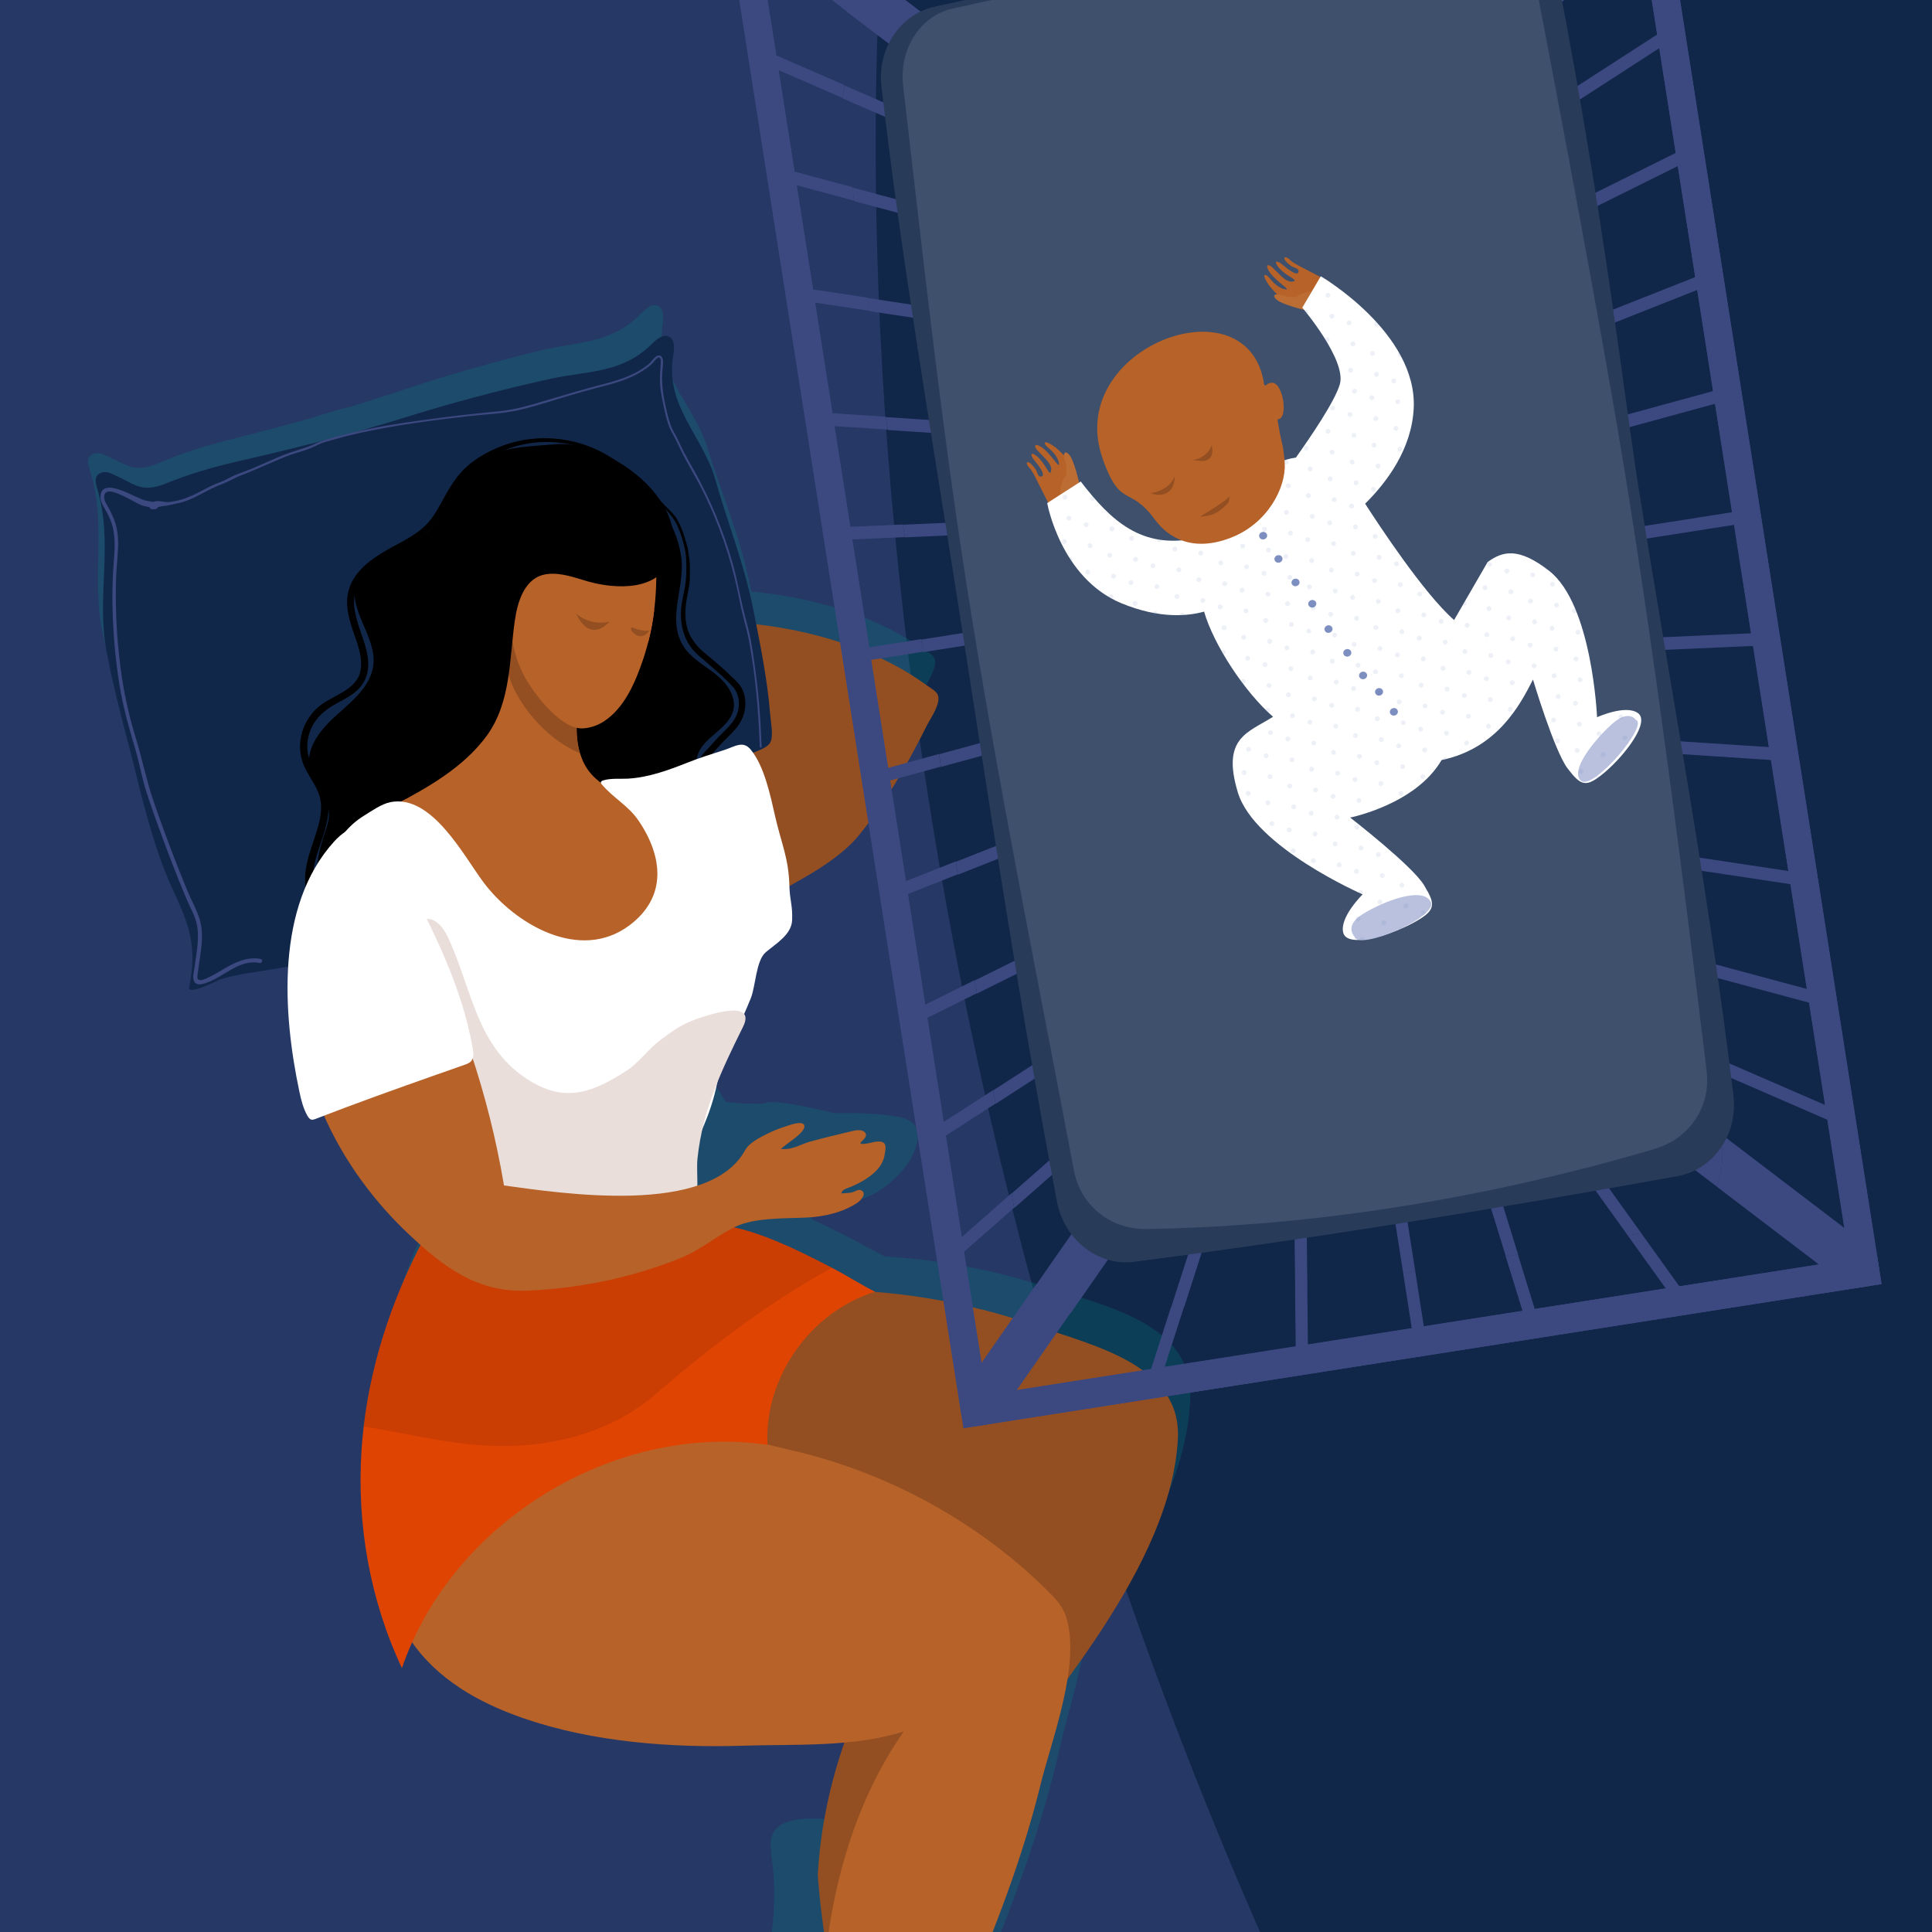 <?xml version="1.0" encoding="UTF-8"?>
<svg preserveAspectRatio="xMidYMid slice" width="300px" height="300px" xmlns="http://www.w3.org/2000/svg" xmlns:xlink="http://www.w3.org/1999/xlink" viewBox="0 0 300 300">
  <defs>
    <style>.cls-1{fill:#ebc3b5;}.cls-1,.cls-2,.cls-3,.cls-4,.cls-5,.cls-6,.cls-7,.cls-8,.cls-9,.cls-10,.cls-11,.cls-12,.cls-13,.cls-14,.cls-15,.cls-16,.cls-17,.cls-18,.cls-19,.cls-20{stroke-width:0px;}.cls-21{opacity:.5;}.cls-22{isolation:isolate;}.cls-3{fill:none;}.cls-4{fill:#e9deda;}.cls-5{fill:#112749;}.cls-6{fill:#3e506b;}.cls-7,.cls-9{fill:#fff;}.cls-8{fill:#7d8fc1;}.cls-8,.cls-9,.cls-13,.cls-18,.cls-19,.cls-20{fill-rule:evenodd;}.cls-10,.cls-18{fill:#b76228;}.cls-11{fill:#e04403;}.cls-12{fill:#934f22;}.cls-23,.cls-19{opacity:.1;}.cls-24{clip-path:url(#clippath);}.cls-13{fill:#b9c1de;}.cls-14{fill:#283c5a;}.cls-15{fill:#3c4981;}.cls-16{fill:#e96e5c;}.cls-17{fill:#008581;mix-blend-mode:multiply;opacity:.24;}.cls-19{fill:#4666a9;}.cls-20{fill:#bb6d34;}</style>
    <clipPath id="clippath">
      <rect class="cls-3" width="300" height="300"></rect>
    </clipPath>
  </defs>
  <g class="cls-22">
    <g id="Layer_1">
      <g class="cls-24">
        <rect class="cls-5" width="300" height="300"></rect>
        <g class="cls-21">
          <path class="cls-15" d="m143.19-50.5c-6.39,9.57-28.1,174.74,57.08,360.8,0,0-234.89,10.33-249.18,5.94-14.29-4.39-1.07-300.29,6.67-312.66,7.74-12.37,101.97-14.79,101.97-14.79l83.46-39.29Z"></path>
        </g>
        <path class="cls-17" d="m140.44,113.08c1.06-1.98,2.06-4,3.02-6.03.53-1.12,2.47-3.92,1.46-5.12-.38-.46-1.09-.83-1.58-1.17-1.12-.79-2.29-1.51-3.48-2.18-2.38-1.33-4.88-2.43-7.44-3.34-5.07-1.8-10.39-2.88-15.74-3.39-.18-.82-.36-1.63-.54-2.44-1.5-6.79-4.24-13.22-6.29-19.87-2.07-6.75-8.09-11.3-6.96-19.09.16-1.09.26-2.52-.74-2.96-.93-.41-1.89.45-2.6,1.18-.16.17-.33.33-.49.49-4.5,4.23-9.46,3.89-15.08,5.25-7.66,1.86-15.24,4.05-22.71,6.56-2.26.76-4.54,1.48-6.82,2.17-1.11.27-2.22.57-3.31.9-.85.26-1.7.49-2.53.8-4.33,1.22-8.68,2.35-13.04,3.45-3.95,1-7.44,2.12-11.1,3.68-3.9,1.67-4.94-.07-8.6-1.47-.71-.27-1.66-.15-2.04.51-.32.57-.11,1.28.09,1.91,2.76,8.48.2,16.68,1.98,25.19,1.36,6.53,3.34,12.87,5.07,19.3,1.48,5.51,3.44,12.3,5.95,17.39,2.72,5.53,4.1,8.85,2.92,15.24-.25,1.39,4.54-1.21,4.64-1.25,2.57-.94,5.53-1.27,8.21-1.81.82-.16,1.64-.32,2.46-.48-.27,6.67.78,13.52,2.14,19.35.31,1.31.66,2.63,1.35,3.78.15.25.35.52.65.57.2.03.41-.05.6-.12.44-.18.87-.36,1.31-.53,3.18,6.84,7.93,13.04,13.4,18,.68.61,1.35,1.21,2.02,1.78-4.34,8.92-7.29,18.52-8.23,28.37-.11,1.2-.2,2.4-.25,3.6-.52,11.6,1.81,23.35,6.99,33.76.44-1.37.94-2.71,1.49-4.02,2.04,2.79,4.63,5.09,7.66,6.97,2.92,1.82,6.24,3.27,9.84,4.43,10.79,3.48,23.05,4.15,34.28,3.55,5.06-.27,10.44-.24,15.66-.82-1.85,5.68-3.05,11.58-3.52,17.53-3.94-.51-8.13-.6-9.94,1.16-.07.06-.13.13-.18.2-1.01,1.2-.79,3.06-.57,4.66.73,5.35.3,10.18-.63,15.43-.47,2.69.63,4.89,1.32,7.5.11.43.26.9.64,1.13.4.24.93.13,1.32-.12,2.39-1.55,3.88-3.67,4.15-6.59.09-.99.55-1.9,1.01-2.78,1.1-2.13,2.16-4.25,3.16-6.42.26-.57.53-1.13.8-1.7.11.64.23,1.28.35,1.91-.21,2.02-.35,4.05-.44,6.07-.32,7.38.09,14.89,1,22.22.08.63.62,3.19,1.27,6.13-3.3.79-6.36,1.99-7.34,3.91-.04.08-.08.16-.11.25-.57,1.46.23,3.16.95,4.6,2.4,4.84,3.54,9.55,4.34,14.82.41,2.7,2.16,4.43,3.65,6.68.25.37.53.77.96.87.45.1.92-.17,1.21-.54,1.77-2.23,2.5-4.72,1.82-7.57-.23-.96-.08-1.97.07-2.95.36-2.37.69-4.72.94-7.09.26-2.43.59-4.85.99-7.27.08-.49.46-3.59.85-5.56,8.29-19.66,17.91-39.99,22.51-60.55,1.01-4.53,3.05-10.71,3.85-16.5,8.31-11.93,15.98-25.2,16.35-37.7.34-11.36-13.25-14.12-22.03-16.97-8.28-2.68-16.9-4.35-25.59-4.84.04-.01.07-.03.11-.04-2.07-.97-4.35-2.37-6.78-3.57-1.49-.74-3.02-1.48-4.57-2.19.04-.35.12-.68.24-.98.84-2.12,4.81-1.32,6.58-1.78,3.39-.88,6.47-3.31,8.39-6.21,0,0,3.96-5.96-1.74-6.9s-9.73-.41-10.27-.64-8.65-2.05-10.06-1.57c-1.41.49-6.43-.13-6.43-.13l-3.52-5.64,10.11-19.67.27-11.03s19.1-18.37,20.88-21.69Z"></path>
        <path class="cls-12" d="m82.32,242.45c.18.27.37.53.58.79,5.62,7.21,12.98,5.69,20.77,5.57,8.2-.12,16.26.47,24.07-1.97,7.43-2.32,15.58-5.97,23.37-6.09-2.61,4.58-6.26,8.86-9.72,12.89-4.58,5.33-7.8,9.96-10.14,16.56-2.38,6.69-3.84,13.71-4.26,20.8-.05.92,1.73,20,3.96,17.8,2.84-2.79,4.8-8.09,7.32-11.49,4.5-6.07,9-12.13,13.5-18.2,11.13-15,30.12-36.12,31.13-55.71.58-11.35-12.94-14.4-21.66-17.43-11.35-3.95-23.4-5.97-35.43-5.63-13.51.38-28.03,4.78-37.7,14.63-3.67,3.74-6.71,8.24-7.95,13.32-1.16,4.77-.58,10.09,2.15,14.14Z"></path>
        <path class="cls-10" d="m71.5,262.16c2.88,1.88,6.17,3.4,9.75,4.64,10.72,3.71,22.96,4.63,34.19,4.27,8.13-.26,17.07.28,24.9-2.21-8.05,11.51-11.66,25.64-12.57,39.66-.48,7.38-.22,14.88.53,22.24.17,1.7,3.35,17.29,3.64,17.08,1.69-1.22,2.59-3.22,3.42-5.13,9.18-21.17,20.7-43.14,26.2-65.53,1.79-7.27,6.34-18.79,3.96-26.19-.51-1.58-1.69-2.84-2.87-4-11.09-10.96-25.3-18.59-40.5-21.97-15.65-3.47-28.77-13.01-45.66-11.71-5.31.41-14.37,2.04-16.45,7.74-2.16,5.91-1.16,16.64-.3,22.77,1.18,8.44,5.51,14.25,11.77,18.34Z"></path>
        <path class="cls-12" d="m81.11,100.41c.74.51,2.11.63,2.99.85-.08.28-.8,1.38-.96,1.58,4.77,1.93,10.48.75,13.91,5.29,4.37,5.79,4.41,19.91,7.06,27.1,1.36,3.7,3.85,7.98,7.79,7.79,1.69-.08,3.2-1.02,4.63-1.93,5.5-3.52,12.46-6.31,16.65-11.16,2.89-3.48,5.34-7.31,7.56-11.25,1.1-1.96,2.14-3.95,3.15-5.97.55-1.11,2.55-3.86,1.57-5.09-.37-.47-1.07-.85-1.55-1.2-1.11-.81-2.26-1.56-3.44-2.26-2.35-1.38-4.82-2.53-7.37-3.5-5.11-1.94-10.51-3.15-15.94-3.76-7.58-.85-13.51-.52-20.85-3.06-2.63-.91-5.57-1.35-8.19-.8-.54.11-2,.75-1.23,1.59.32.35,1,.15,1.4.21.54.08,1.07.32,1.6.47-.2.43-.81.43-1.31.41-1.59-.05-3.44.19-4.91.8-.94.39-1.78,1.04-2.29,1.93-.32.56-1.02,1.44-.27,1.96Z"></path>
        <path class="cls-5" d="m100.72,53.88c-4.59,4.13-9.54,3.69-15.19,4.93-7.7,1.69-15.32,3.72-22.84,6.07-8.51,2.66-17.17,4.78-25.85,6.78-3.97.92-7.49,1.96-11.18,3.45-3.94,1.59-4.93-.18-8.57-1.65-.71-.29-1.66-.19-2.05.47-.34.56-.14,1.28.05,1.91,2.58,8.54-.15,16.68,1.44,25.23,1.22,6.56,3.07,12.94,4.66,19.41,1.36,5.55,3.18,12.37,5.58,17.51,2.6,5.59,3.91,8.94,2.6,15.3-.28,1.38,4.57-1.11,4.67-1.15,2.59-.88,5.56-1.15,8.25-1.63,5.98-1.07,12.01-1.95,17.91-3.43,3.35-.84,6.68-1.74,9.98-2.74,9.88-2.99,19.65-6.85,28.22-12.68,4.36-2.97,7.79-6.56,11.57-10.17,1.98-1.89,4.36-3.26,6.79-4.5.92-.47,2.41-.83,2.88-1.77.49-.97.03-3.25-.05-4.31-.42-5.42-1.59-11.1-2.65-16.43-1.36-6.82-3.96-13.31-5.86-20-1.93-6.79-7.85-11.47-6.55-19.23.18-1.08.32-2.51-.68-2.98-.92-.43-1.9.41-2.62,1.13-.17.16-.34.32-.51.48Z"></path>
        <path class="cls-15" d="m115.39,95.7c.33,1.27.68,2.53.92,3.82,1.02,5.45,1.49,11.04,1.67,16.57.1-.02.19-.03.29-.04-.08-1.42-.12-2.83-.21-4.25-.18-2.77-.46-5.53-.84-8.27-.19-1.4-.39-2.79-.65-4.18-.25-1.32-.61-2.61-.95-3.91-.67-2.62-1.1-5.29-1.84-7.9-.72-2.56-1.6-5.08-2.62-7.54-1.01-2.42-2.16-4.78-3.45-7.06-.65-1.14-1.3-2.28-1.87-3.45-.3-.62-.57-1.24-.9-1.85-.29-.53-.59-1.05-.8-1.62-.46-1.3-.74-2.7-1.01-4.05-.27-1.39-.38-2.73-.3-4.15.03-.64.2-1.39.08-2.02-.05-.25-.17-.5-.44-.58-.66-.19-1.2.86-1.62,1.21-2.08,1.78-4.74,2.6-7.34,3.27-2.72.7-5.41,1.51-8.1,2.3-2.68.79-5.28,1.63-8.08,1.88-2.82.26-5.64.57-8.45.93-5.48.71-11.06,1.45-16.4,2.94-1.19.33-2.39.61-3.51,1.14-1.27.6-2.62.94-3.95,1.4-2.49.87-4.84,2.14-7.32,3.03-.6.21-1.2.43-1.77.72-.59.31-1.13.61-1.77.84-1.17.42-2.26,1.03-3.36,1.6-1.18.6-2.3,1.08-3.61,1.33-.42.08-.83.17-1.26.15-.31-.01-.61-.07-.91-.11-.43-.05-.85-.05-1.25.09-.56-.13-1.15-.15-1.69-.38-1.44-.59-2.78-1.39-4.31-1.74-.9-.21-1.96-.14-2.14.96-.09.57.05,1.13.32,1.63.35.63.72,1.25,1.02,1.91.72,1.56.89,3.23.82,4.93-.08,1.71-.25,3.42-.3,5.14-.05,1.8-.04,3.6.03,5.4.13,3.51.47,7.01,1.02,10.48.55,3.46,1.5,6.77,2.49,10.12.49,1.65.81,3.34,1.25,5.01.44,1.69,1.05,3.34,1.62,4.99,1.16,3.31,2.39,6.59,3.69,9.84.63,1.57,1.25,3.14,1.97,4.68.36.77.75,1.54.95,2.38.19.79.24,1.6.22,2.4-.03,1.6-.34,3.17-.56,4.75-.08.57-.28,1.29-.07,1.85.2.53.75.63,1.25.52,3.12-.68,5.53-3.96,8.96-3.28.4.08.57-.54.17-.62-1.66-.33-3.27.22-4.73.99-.72.38-1.41.82-2.12,1.22-.38.22-.76.42-1.16.61-.37.17-.87.44-1.29.47-.69.05-.53-.6-.48-1.06.05-.39.1-.77.16-1.16.12-.82.25-1.64.35-2.46.19-1.57.26-3.21-.2-4.74-.45-1.52-1.29-2.95-1.9-4.42-.64-1.56-1.27-3.12-1.88-4.69-1.19-3.08-2.33-6.17-3.4-9.29-1.08-3.15-1.73-6.42-2.7-9.61-.96-3.15-1.71-6.31-2.2-9.56-.51-3.4-.81-6.83-.91-10.26-.05-1.69-.05-3.39,0-5.08.05-1.6.24-3.2.31-4.8.06-1.55-.08-3.11-.67-4.55-.25-.61-.54-1.21-.86-1.78-.33-.59-.78-1.19-.58-1.92.33-1.2,2.7.1,3.33.39.77.36,1.49.83,2.27,1.18.44.2.93.25,1.4.37.06.18.22.32.46.31.14,0,.27,0,.41-.01.2,0,.37-.14.45-.32.38-.11.76-.15,1.19-.21.59-.08,1.17-.25,1.76-.36,2.49-.46,4.51-2.1,6.86-2.95,1.16-.42,2.19-1.1,3.36-1.52,1.24-.45,2.41-1.02,3.63-1.52,1.22-.51,2.44-1.08,3.69-1.53,1.12-.4,2.31-.66,3.41-1.15.7-.31,1.36-.67,2.1-.89.54-.16,1.1-.29,1.65-.45,1.3-.38,2.61-.7,3.94-.99,5.47-1.18,11.06-1.93,16.62-2.55,2.65-.3,5.38-.37,7.98-.98,2.62-.62,5.18-1.49,7.76-2.24,1.33-.39,2.67-.78,4.01-1.13,1.28-.34,2.57-.64,3.82-1.07,1.16-.4,2.31-.89,3.35-1.54.49-.31.97-.65,1.41-1.03.32-.28.55-.64.86-.92.22-.2.48-.43.67.2.02.08,0,.2,0,.28,0,.34-.04.67-.06,1.01-.04.66-.08,1.32-.07,1.99.02,1.27.27,2.51.54,3.75.27,1.23.52,2.53,1.04,3.67.26.56.58,1.09.86,1.63.28.54.51,1.1.78,1.64,1.15,2.31,2.53,4.5,3.66,6.82,1.16,2.39,2.18,4.86,3.05,7.38.87,2.53,1.58,5.11,2.13,7.72.27,1.3.52,2.6.85,3.88Z"></path>
        <path class="cls-11" d="m119.17,224.28s0,.05,0,.07c-23.8-3.45-48.96,11.92-56.76,34.67-4.95-10.52-7.04-22.32-6.27-33.9.08-1.2.19-2.4.33-3.6,1.27-10.85,4.98-21.35,10.29-30.94.43-.79.94-1.62,1.77-1.96.98-.41,2.1-.01,3.09.39,6.38,2.56,12.53,6.75,19.45,5.25,6.6-1.43,13.25-4.74,20.16-4.12,5.59.5,12.12,3.68,17.95,6.72,2.4,1.25,4.65,2.71,6.7,3.72-10.01,3.11-17.21,13.24-16.71,23.71Z"></path>
        <g class="cls-23">
          <path class="cls-2" d="m129.18,196.86c-10.11,5.56-18.92,12.35-27.65,19.84-6.23,5.35-14.61,7.73-22.81,7.84-7.88.11-14.69-1.87-22.23-3.02,1.27-10.85,4.98-21.35,10.29-30.94.43-.79.94-1.62,1.77-1.96.98-.41,2.1-.01,3.09.39,6.38,2.56,12.53,6.75,19.45,5.25,6.6-1.43,13.25-4.74,20.16-4.12,5.59.5,12.12,3.68,17.95,6.72Z"></path>
        </g>
        <path class="cls-2" d="m101.13,134.54c-1.32.06-2.64-.05-4.02-.09-1.61-.06-3.22.49-4.8.41-4.31-.22-5.23-6.23-5.95-9.59-2.25-10.46-1.24-21.29.06-31.81.69-5.57.5-15.72,7.35-17.62,1.53-.42,3.18-.2,4.67.35,4.42,1.65,6.77,6.01,7.36,10.47.59,4.48-2.31,9.47.31,13.66,1.16,1.86,3.2,2.94,4.93,4.3,1.72,1.35,3.29,3.4,2.85,5.55-.63,3.07-4.87,4.27-5.63,7.31-.66,2.64,1.62,5.06,2.16,7.73.76,3.81-2.35,7.56-6.04,8.78-1.09.36-2.16.51-3.23.56Z"></path>
        <path class="cls-2" d="m101.01,76.14c.79.79,1.53,1.63,2.31,2.43.64.65,1.39,1.31,1.85,2.11.49.86.85,1.82,1.14,2.76.14.47.28.94.42,1.41.16.55.15,1.06.26,1.61.21,1.03.12,2.13.13,3.18.01,1.04-.24,2.08-.44,3.1-.4,2.07-.44,4.56.74,6.39.55.85,1.09,1.52,1.88,2.16.87.71,1.71,1.44,2.56,2.17.78.67,1.5,1.39,2.25,2.09.66.61,1.21,1.36,1.44,2.24.51,1.97-.02,3.83-1.3,5.36-.65.78-1.42,1.46-2.13,2.2-.66.69-1.26,1.43-1.9,2.13-.8.88-.59,1.96-.24,3.02.38,1.16.87,2.24,1.17,3.43.29,1.16.35,2.34.31,3.53-.02.56-.11,1.1-.2,1.65-.04.25-.08.49-.22.71-.1.17-.31.27-.4.43-.28.55-1.16.17-.99-.42.09-.33.34-.52.41-.85.12-.53.18-1.09.2-1.63.03-1.05-.01-2.08-.27-3.09-.26-1.04-.61-2.02-.96-3.03-.31-.89-.55-1.89-.44-2.84.09-.79.57-1.36,1.11-1.9.67-.68,1.26-1.43,1.93-2.11,1.46-1.47,3.11-2.82,3.1-5.06,0-1-.26-1.96-.95-2.7-.68-.74-1.42-1.45-2.18-2.11-.81-.7-1.58-1.43-2.41-2.11-.71-.59-1.39-1.17-1.93-1.93-1.13-1.58-1.56-3.39-1.53-5.32.02-.99.2-1.93.41-2.89.23-1.09.4-2.13.42-3.24.02-1.23.05-2.51-.2-3.72-.25-1.2-.63-2.43-1.13-3.55-.46-1.04-1.11-1.86-1.9-2.68-.86-.89-1.64-1.84-2.5-2.72-.12-.12.07-.31.19-.19h0Z"></path>
        <path class="cls-10" d="m60.2,137.3c6.02,8.94,18.2,13.6,25.28,21.99,4.62,5.47,12.06,12.01,19.68,7.98,2.35-1.24,3.65-4.06,5.46-5.93,2.8-2.89,4.77-6.36,6.23-10.09.98-2.51,1.77-5.19,1.42-7.86-.41-3.1-2.13-4.25-4.43-5.85-1.07-.75-1.76-2.23-2.68-3.24-.93-1.02-1.97-1.94-3.1-2.72-1.99-1.37-3.48-3.23-5.33-4.82-3.76-3.23-9.64-3.49-12.05-8.24-.26-.51-.46-1.04-.63-1.59-.4-1.34-.54-2.79-.52-4.3.04-3.77,1.04-7.92,1.42-11.66.13-1.26.19-2.47.12-3.6-.33-5.28-6.37-13.56-9.76-5.1-2.26,5.63-4.68,11.2-7.28,16.67-2.21,4.64-4.64,9.06-8.84,12.2-2.25,1.69-4.69,3.24-6.32,5.53-2.82,3.96-1.01,7.15,1.33,10.62Z"></path>
        <path class="cls-2" d="m99.4,75.67c-4.78-6.06-13.1-8.63-20.4-6.02-1.9.68-3.73,1.67-5.3,2.94-1.38,1.12-2.43,2.52-3.31,4.05-.87,1.5-1.59,3.12-2.63,4.5-1.07,1.42-2.52,2.48-4.03,3.38-2.83,1.7-6.34,3.07-8.02,6.11-2.15,3.89,1.13,7.98,1.45,11.9.13,1.57-.24,3.09-1.32,4.28-.95,1.05-2.27,1.71-3.5,2.38-1.49.81-2.8,1.77-3.67,3.26-.8,1.37-1.15,3-.85,4.57.37,1.93,1.71,3.38,2.5,5.13.75,1.66.83,3.43.5,5.21-.34,1.82-1.05,3.55-1.59,5.31-.61,1.97-.86,3.84-.48,5.88.08.42.12.86.28,1.26.16.41.41.77.53,1.21.18.73-.94,1.04-1.12.31-.11-.43-.37-.79-.53-1.21-.16-.44-.22-.92-.3-1.37-.19-1.05-.3-2.1-.2-3.16.18-1.9.84-3.69,1.44-5.49.6-1.81,1.22-3.75.94-5.68-.29-2.08-1.76-3.61-2.57-5.47-1.35-3.11-.45-6.68,1.99-8.98,2.1-1.98,6.2-2.64,6.78-5.89.38-2.11-.56-4.28-1.22-6.24-.67-1.99-1.21-4.14-.62-6.22.96-3.38,4.28-5.34,7.17-6.9,1.64-.88,3.32-1.78,4.68-3.07,1.38-1.3,2.2-3.05,3.12-4.68.85-1.51,1.77-2.98,3.02-4.2,1.4-1.36,3.16-2.4,4.94-3.17,7.03-3.07,15.39-1.51,20.86,3.87.63.62,1.21,1.28,1.74,1.98.13.17-.16.39-.29.23h0Z"></path>
        <path class="cls-12" d="m82.6,111.24c.91,1.09,1.89,2.06,2.81,2.84,1.13.95,2.85,2.16,4.64,2.86-.4-1.34-.54-2.79-.52-4.3.04-3.77,1.04-7.92,1.42-11.66-.06-.09-.12-.18-.18-.27-1.59-2.36-3.74-4.78-6.58-4.93-1.87-.1-3.75.93-4.67,2.55-2.36,4.14.02,9.24,3.08,12.91Z"></path>
        <path class="cls-16" d="m98.73,98.15c.22,1.44,1.07,1.79,1.93,1.52.42-1.63.72-3.27.92-4.92-.1-.07-.21-.13-.31-.17-1.67-.75-2.82,1.79-2.55,3.58Z"></path>
        <path class="cls-10" d="m81.94,105.9c1.49,2.44,5.39,7.43,8.64,7.2,1.1-.08,2.18-.44,3.11-1.03,3.26-2.07,4.98-6.15,6.17-9.67.13-.38.25-.76.36-1.14.16-.53.31-1.06.44-1.59.31-1.2.55-2.4.74-3.61.07-.44.13-.87.18-1.31.43-3.46.42-6.96.12-10.53.27,4.07-6.58,3.36-8.72,2.7-2.27-.7-4.61-1.64-6.95-1.22-2.87.52-5.04,3.06-5.92,5.84-1.53,4.86-.76,10.12,1.82,14.37Z"></path>
        <path class="cls-2" d="m104.14,86.67c-1.78,5.16-8.55,4.85-12.9,3.6-2.05-.59-4.13-1.39-6.25-1.13-3.51.42-4.62,4.24-5.05,7.24-.86,6.04-.59,12.63-4.31,17.8-3.05,4.22-7.64,7.18-12.15,9.64-2.36,1.29-4.84,2.38-7.05,3.92-2.74,1.91-5.37,4.4-7.19,7.21.04-1.62.47-3.33.94-4.88.41-1.33,1.11-2.82.84-4.25-.45-2.41-2.54-4.27-2.96-6.69-.57-3.22,1.94-6.11,4.39-8.26,2.45-2.16,5.25-4.52,5.54-7.77.39-4.37-4-8.46-2.69-12.64.74-2.35,3.06-3.81,5.31-4.81,2.26-1,4.71-1.81,6.38-3.62,1.62-1.76,2.23-4.2,3.4-6.29,3.57-6.43,9.5-6.2,15.78-6.75,5.55-.48,12.34,3.45,15.66,7.76,2.82,3.66,3.3,7.03,2.3,9.93Z"></path>
        <path class="cls-1" d="m63.07,143.61c-.15-1.4-.71-2.79-1.46-3.98-.33-.53-.57-1.13-.92-1.65-.41-.6-1.02-1.05-1.49-1.61-.44-.52-.83-1.04-1.35-1.48-.52-.44-1.08-.82-1.63-1.22-.6-.44-1.16-.82-1.89-1.01-.37-.1-.74-.15-1.12-.18-.27-.02-.5,0-.74-.11-.08-.04-.08-.17,0-.21.52-.23,1.34-.03,1.88.09.74.17,1.33.5,1.94.95.55.41,1.13.79,1.66,1.23.6.49,1.05,1.05,1.54,1.64.46.55,1.03.99,1.46,1.56.42.56.69,1.25,1.05,1.85.76,1.24,1.31,2.67,1.47,4.12.03.26-.38.26-.41,0h0Z"></path>
        <path class="cls-1" d="m103.56,124.43c2.08,1.82,3.96,3.88,5.39,6.25.65,1.07,1.41,2.05,2.01,3.15.43.79,1.05,1.75.95,2.69-.03.27-.45.27-.42,0,.1-.96-.6-1.94-1.03-2.74-.57-1.07-1.33-2.02-1.96-3.05-1.39-2.28-3.23-4.26-5.23-6.01-.2-.17.09-.46.29-.29h0Z"></path>
        <path class="cls-7" d="m50.73,158.32c.15.64.32,1.26.48,1.84,2.7,9.63,7.96,18.37,14.15,26.22,1.71,2.16,3.54,4.31,5.91,5.71,2.66,1.57,5.79,2.08,8.85,2.46,4.65.57,12.85,1.98,16.91-1.06,3.66-2.74,6.99-8.92,9.26-12.82,2.27-3.89,4.09-7.84,5.01-12.21.97-4.59,3.56-9.09,5.29-13.47.77-1.96.79-5.85,2.34-7.15,1.61-1.35,3.97-2.72,4.07-4.95.1-2.28-.35-2.99-.42-5.27-.12-4.44-1.23-6.53-2.22-10.87-.72-3.16-1.66-7.74-3.76-10.32-1.22-1.5-2.45-.52-4.17.04-1.91.61-3.82,1.21-5.68,1.95-2.97,1.18-6.09,2.32-9.31,2.49-1.22.06-2.57-.09-3.74.26-.18.05-.4.15-.4.34,0,.1.06.19.13.27,1.85,2.19,4.11,3.28,5.74,5.67,3.78,5.59,4.44,11.85-1.45,16.25-7.69,5.74-17.81-.19-22.7-6.77-3.06-4.12-7.99-13.6-14.37-12.38-1.4.27-3.03,1.43-4.22,2.17-9.08,5.68-8.05,21.83-5.69,31.6Z"></path>
        <path class="cls-4" d="m62.66,148.2c.52-1.31,1.1-2.58,1.72-3.78.32-.61.7-1.26,1.32-1.56,1.52-.73,3.05.99,3.78,2.51,3.89,8.2,4.39,17.37,12.91,22.53,5.61,3.4,9.89,1.58,14.88-1.63,1.93-1.24,3.35-3.32,5.2-4.72,1.87-1.41,3.24-2.42,5.42-3.22,1.78-.65,9.71-3.38,7.48,1.13-3.3,6.67-6.27,12.84-7.06,20.4-.26,2.46.51,6.21-.91,8.36-1.22,1.84-3.65,2.37-5.84,2.66-3.65.48-6.86,2.53-10.38,3.37-3.3.79-6.98.19-10.22-.69-6.95-1.91-13.25-6.37-17.09-12.51-5.82-9.33-5.29-22.53-1.22-32.84Z"></path>
        <path class="cls-10" d="m136.89,177.3c-.68-.15-1.4.1-2.06.23-.17.03-1.57.3-1.13-.18.42-.46,1.23-1.07.46-1.64-.48-.35-1.33-.2-1.86-.07-2.14.52-4.29,1.02-6.41,1.6-1.6.44-2.87,1.37-4.65,1.17.68-.59,1.45-1.12,2.17-1.67.4-.31,1.85-1.46,1.43-2.1-.43-.66-2.48.16-3.03.33-.86.27-1.69.6-2.48.99-1.23.61-2.97,1.45-3.62,2.63-5.62,10.31-28.64,6.68-37.45,5.49-2.36-14.08-6.97-27.78-13.59-40.42-1.25-2.38-2.75-4.89-5.24-5.89-2.63-1.06-5.76-.08-7.83,1.86-2.07,1.93-3.22,4.66-3.94,7.4-4.28,16.32,3.91,33.37,15.67,44.48,5.65,5.34,10.84,9.24,18.6,8.9,8.13-.35,16.24-2.02,23.79-5.08,3.11-1.26,5.57-3.43,8.44-4.83,2.99-1.46,7.8-1.28,11.09-1.44,2.78-.13,5.68-.82,7.9-2.31.46-.31,1.58-1.44.55-1.93-.43-.2-.98.23-1.38.33-.53.12-1.11.1-1.66.16.02-.47.59-.7,1.06-.87,1.49-.55,3.12-1.45,4.26-2.57.73-.71,1.26-1.63,1.4-2.64.09-.64.41-1.71-.48-1.92Z"></path>
        <path class="cls-7" d="m67.84,166.85c-6.32,2.23-12.61,4.48-18.86,6.9-.19.07-.4.15-.6.11-.29-.06-.49-.33-.63-.58-.67-1.17-.99-2.49-1.27-3.81-2.58-12.18-3.69-28.74,5.38-38.77,1.12-1.24,2.6-2.39,4.26-2.26,1.37.11,2.52,1.08,3.41,2.14,1.39,1.65,2.39,3.59,3.39,5.5,4.41,8.53,8.86,17.23,10.5,26.81.11.64.18,1.37-.24,1.86-.26.31-.66.46-1.04.59-1.43.5-2.86,1.01-4.29,1.51Z"></path>
        <path class="cls-15" d="m252.5-39.34L114.23-17.65c-1.18.19-1.98,1.33-1.79,2.57l36.81,234.61c.19,1.23,1.31,2.08,2.49,1.9l138.27-21.7c1.18-.19,1.98-1.33,1.79-2.57l-36.81-234.61c-.19-1.23-1.31-2.08-2.49-1.9Zm1.97,26.53L239.47.38s.01.06.02.09c.14.71.27,1.42.4,2.14l14.94-13.14,2.49,15.89-15.18,9.81c.12.7.24,1.4.36,2.11l15.15-9.8,2.55,16.27-15.43,7.66c.11.68.21,1.36.31,2.04l15.44-7.66,2.71,17.24-15.78,6.24c.1.67.2,1.34.3,2l15.79-6.25,2.46,15.71-16.21,4.43c.1.66.2,1.31.29,1.97l16.22-4.43,2.64,16.84-16.54,2.6c.1.65.21,1.3.32,1.95l16.53-2.59,2.64,16.84-16.71.74c.11.65.22,1.31.33,1.96l16.69-.74,2.46,15.71-16.82-1.1c.11.67.22,1.33.34,2l16.8,1.1,2.71,17.24-16.89-2.54c.11.68.22,1.36.33,2.04l16.88,2.54,2.55,16.27-17.2-4.62c.11.71.21,1.41.32,2.12l17.22,4.63,2.49,15.89-17.87-7.76c.1.76.21,1.51.31,2.27l17.91,7.78,2.64,16.8-19.27-14.69c.08.67.17,1.33.25,2,.27,2.21-.06,4.34-.86,6.22l15.93,12.14-21.66,3.4-5.94-8.27c-.69.12-1.39.25-2.08.37l5.91,8.22-20.35,3.19-2.61-8.45c-.63.11-1.26.21-1.89.32l2.6,8.42-15.32,2.4-1.33-8.5c-.62.1-1.25.2-1.87.3l1.33,8.49-16.13,2.53-.1-8.69c-.63.1-1.26.19-1.89.28l.1,8.7-20.35,3.19,3.03-9.4c-.7.1-1.4.2-2.1.29l-3.04,9.44-20.85,3.27,8.29-11.9c-2.16-.82-4.06-2.33-5.41-4.32l-8.38,12.03-2.71-17.26,7.79-6.85c-.14-.75-.27-1.49-.41-2.24l-7.73,6.8-2.47-15.75,7.72-4.99c-.12-.7-.24-1.4-.36-2.1l-7.7,4.97-2.54-16.18,7.71-3.83c-.11-.68-.22-1.36-.33-2.03l-7.7,3.82-2.7-17.18,7.76-3.07c-.11-.67-.21-1.33-.31-2l-7.76,3.07-2.45-15.63,7.91-2.16c-.1-.65-.2-1.31-.31-1.96l-7.91,2.16-2.63-16.77,8.07-1.27c-.09-.58-.18-1.16-.27-1.74-.01-.07-.02-.14-.03-.21l-8.07,1.27-2.63-16.76,8.18-.36c-.1-.66-.21-1.31-.31-1.96l-8.18.36-2.45-15.63,8.29.54c-.1-.67-.21-1.33-.31-2l-8.29-.54-2.7-17.18,8.47,1.27c-.1-.68-.2-1.36-.3-2.04l-8.49-1.28-2.54-16.18,8.92,2.4c-.09-.7-.18-1.4-.28-2.11l-8.98-2.41-2.47-15.75,9.95,4.32c.04-.68.14-1.35.28-2.01l-10.59-4.6-2.71-17.26,18.83,14.35c.85-.46,1.76-.82,2.74-1.03,1.89-.42,3.78-.83,5.68-1.24l-23.3-17.75,20.85-3.27,13.47,18.76c.69-.14,1.38-.27,2.07-.4l-13.43-18.69,20.35-3.19,6.02,19.5c.63-.11,1.25-.22,1.88-.33l-6.01-19.47,16.13-2.53,3.12,19.85c.62-.1,1.25-.19,1.87-.29l-3.12-19.86,15.32-2.4.24,20.51c.63-.08,1.26-.16,1.89-.24l-.24-20.57,20.35-3.19-7.15,22.21c.69-.08,1.39-.15,2.08-.23l7.19-22.31,21.66-3.4-17.2,24.69c2.42.16,4.68,1.16,6.49,2.76l16.2-23.26,2.64,16.8Z"></path>
        <rect class="cls-15" x="148.39" y="206.09" width="144.29" height="4.52" transform="translate(-29.63 36.71) rotate(-8.92)"></rect>
        <rect class="cls-15" x="130.83" y="-19.11" width="4.33" height="242" transform="translate(-14.19 21.85) rotate(-8.92)"></rect>
        <rect class="cls-15" x="269.1" y="-40.81" width="4.33" height="242" transform="translate(-9.15 43.02) rotate(-8.92)"></rect>
        <path class="cls-15" d="m221.7,7.62c.76.58,1.67.78,2.52.65s1.66-.61,2.2-1.39l14.1-20.24c-1.81-1.6-5.5-.55-7.92-.71l-11.68,16.76c-1.09,1.57-.74,3.77.77,4.93Z"></path>
        <path class="cls-15" d="m175.79,10.78s.09-.02.14-.03c.5-.16.77-.71.61-1.23l-7.16-23.18c-.63.11.46,5.77-.17,5.88l5.52,17.88c.15.47.6.76,1.05.69Z"></path>
        <path class="cls-15" d="m212.29,4.94c.15.05.31.07.45.04.34-.05.63-.29.75-.65l5.98-18.56c-.69.07-1.14-.62-1.83-.55l-5.94,18.45c-.17.51.1,1.08.6,1.26Z"></path>
        <path class="cls-15" d="m201.66,6.71s.1,0,.14-.01c.45-.07.8-.48.79-.98l-.23-19.31c-.63.08-1.26.43-1.89.51l.22,18.8c0,.55.44.99.96.99Z"></path>
        <path class="cls-15" d="m227.52,171.46c-.5.16-.77.71-.61,1.23l6.93,22.44c.63-.11,1.26-.21,1.89-.32l-7.01-22.71c-.16-.52-.7-.81-1.19-.65Z"></path>
        <path class="cls-15" d="m244.53,131.27c-.07.54.3,1.04.82,1.12l15.81,2.38c-.11-.68-.22-1.36-.33-2.04l-15.23-2.29c-.52-.08-.99.3-1.06.84Z"></path>
        <path class="cls-15" d="m248.46,145.95c-.12.53.19,1.07.7,1.2l14.55,3.91c-.11-.71-.21-1.41-.32-2.12l-13.78-3.7c-.51-.14-1.02.18-1.15.71Z"></path>
        <path class="cls-15" d="m243.74,114.98c-.03.54.38,1.01.9,1.05l13.57.89c-.11-.67-.22-1.33-.34-2l-13.14-.86c-.52-.03-.97.38-.99.92Z"></path>
        <path class="cls-15" d="m250.47,158.33c-.2.5.04,1.08.52,1.29l14.87,6.46c-.1-.76-.21-1.51-.31-2.27l-13.84-6.02c-.49-.21-1.04.03-1.23.53Z"></path>
        <path class="cls-15" d="m238.18,169.89c-.42.32-.5.94-.19,1.38l14.78,20.58c.69-.12,1.39-.25,2.08-.37l-15.35-21.37c-.32-.44-.91-.53-1.33-.21Z"></path>
        <path class="cls-15" d="m246.94,164.94c-1.09,1.57-.74,3.77.77,4.93l18.81,14.33c.79-1.88,1.12-4.02.86-6.22-.08-.67-.17-1.33-.25-2l-15.47-11.79c-1.52-1.16-3.63-.83-4.72.74Z"></path>
        <path class="cls-15" d="m240.87,100.72c.03.54.48.97,1,.94l13.67-.61c-.11-.65-.22-1.31-.33-1.96l-13.45.6c-.52.02-.92.48-.89,1.03Z"></path>
        <path class="cls-15" d="m236.05,69.96c.13.49.59.8,1.07.73.03,0,.07-.01.1-.02l12.89-3.52c-.1-.66-.2-1.31-.29-1.97l-13.1,3.58c-.5.14-.8.68-.66,1.2Z"></path>
        <path class="cls-15" d="m230.17,39.76c.19.4.6.62,1,.55.09-.01.18-.04.26-.08l13.66-6.78c-.1-.68-.21-1.36-.31-2.04l-14.18,7.03c-.47.23-.66.82-.43,1.31Z"></path>
        <path class="cls-15" d="m186.96-11.71c-.62.09-1.35-.47-1.98-.37l16.05,102.29-57.99,9.1c.01.07.02.14.03.21.09.58.18,1.16.27,1.74l57.99-9.1,16.57,105.6c.62-.1,1.25-.2,1.87-.3l-16.57-105.6,49.53-7.77c-.11-.65-.21-1.3-.32-1.95l-49.52,7.77-15.95-101.62Z"></path>
        <path class="cls-15" d="m227.53,12.18c.22.27.56.39.87.34.17-.03.33-.1.46-.22l15.23-13.39c-.13-.71,1.22-3.64,1.22-3.67l-17.68,15.54c-.4.35-.44.97-.1,1.39Z"></path>
        <path class="cls-15" d="m229.41,24.58c.21.35.59.52.95.46.12-.02.24-.06.35-.14l11.79-7.62c-.12-.7-.24-1.41-.36-2.11l-12.44,8.04c-.44.29-.57.89-.29,1.36Z"></path>
        <path class="cls-15" d="m234.41,55.51c.17.44.6.7,1.03.63.07-.01.13-.03.19-.05l12.13-4.8c-.1-.67-.2-1.34-.3-2l-12.52,4.96c-.49.19-.73.76-.54,1.27Z"></path>
        <path class="cls-15" d="m201.78,175.5c-.52,0-.94.44-.94.99l.28,23.9c.63-.1,1.26-.19,1.89-.28l-.28-23.61c0-.55-.44-.99-.96-.99Z"></path>
        <path class="cls-15" d="m152.35,24.46c.32-.05.6-.26.73-.59.2-.5-.04-1.08-.52-1.29l-21.41-9.3c-.15.65-.24,1.32-.28,2.01l20.98,9.12c.17.07.34.09.51.07Z"></path>
        <path class="cls-15" d="m158.22,51.76c.4-.06.73-.39.79-.84.07-.54-.3-1.04-.82-1.12l-23.45-3.52c.1.68.2,1.36.3,2.04l22.9,3.44c.09.01.19.01.28,0Z"></path>
        <path class="cls-15" d="m159.01,68.13c.43-.07.77-.44.79-.91.03-.54-.38-1.01-.9-1.05l-21.34-1.4c.1.67.21,1.33.31,2l20.93,1.37c.07,0,.14,0,.2,0Z"></path>
        <path class="cls-15" d="m154.31,36.97c.36-.06.67-.33.77-.73.12-.53-.19-1.07-.7-1.2l-22.02-5.92c.09.7.18,1.4.28,2.11l21.3,5.72c.13.03.26.04.38.02Z"></path>
        <path class="cls-15" d="m161.87,82.49c.47-.07.82-.51.79-1.02-.03-.54-.48-.97-1-.94l-21.45.95c.1.65.21,1.31.31,1.96l21.25-.95s.07,0,.1-.01Z"></path>
        <path class="cls-15" d="m164.85,12.5c.15-.02.29-.08.42-.18.42-.32.5-.94.19-1.38l-11.7-16.29c-.69.13-1.43.2-2.11.33l12.3,17.13c.22.31.57.44.91.39Z"></path>
        <path class="cls-15" d="m158.64,21.23c.85-.13,1.66-.61,2.2-1.39,1.09-1.57.74-3.77-.77-4.93L139.02-1.13c-1.89.4-6.75,2.43-7.6,2.89l24.7,18.82c.76.58,1.67.78,2.52.65Z"></path>
        <path class="cls-15" d="m167.49,112.23c-.14-.53-.66-.84-1.17-.71l-20.5,5.6c.1.65.2,1.31.31,1.96l20.7-5.66c.5-.14.8-.68.66-1.2Z"></path>
        <path class="cls-15" d="m174.12,157.62c-.28-.46-.87-.61-1.31-.32l-18.58,12.01c.12.7.24,1.4.36,2.1l19.23-12.43c.44-.29.57-.89.29-1.36Z"></path>
        <path class="cls-15" d="m176,170.01c-.34-.42-.94-.47-1.34-.13l-17.59,15.47c.14.75.27,1.49.41,2.24l18.41-16.19c.4-.35.44-.97.1-1.39Z"></path>
        <path class="cls-15" d="m182.52,174.5c-1.52-1.16-3.63-.83-4.72.74l-17.01,24.42c1.35,1.99,3.25,3.5,5.41,4.32l17.1-24.55c1.09-1.57.74-3.77-.77-4.93Z"></path>
        <path class="cls-15" d="m191.15,177.27c-.5-.18-1.03.09-1.2.61l-8.15,25.29c.7-.1,1.4-.2,2.1-.29l7.84-24.35c.17-.51-.1-1.08-.6-1.26Z"></path>
        <path class="cls-15" d="m173.37,142.43c-.23-.49-.8-.7-1.27-.47l-20.72,10.28c.11.68.22,1.35.33,2.03l21.22-10.53c.47-.23.66-.82.43-1.31Z"></path>
        <path class="cls-15" d="m169.13,126.69c-.19-.51-.74-.77-1.23-.57l-19.47,7.7c.1.66.21,1.33.31,2l19.85-7.85c.49-.19.73-.76.54-1.27Z"></path>
        <path class="cls-14" d="m260.54,182.62c-29.21,5.28-57.51,9.84-84.43,13.31-5.6.72-10.84-3.38-11.98-9.34-6.07-31.91-10.69-63.1-15.4-93.12-4.34-27.66-8.9-54.31-11.86-80.05-.67-5.84,2.88-11.18,8.21-12.37,28.12-6.27,56.54-10.73,85.25-13.38,5.48-.51,10.51,3.54,11.63,9.34,7.35,38.18,10.24,64.85,12.57,79.34,5.04,31.41,10.87,62.51,14.63,93.74.73,6.03-3.05,11.51-8.61,12.51Z"></path>
        <path class="cls-6" d="m257.02,178.38c-26.79,7.88-53.28,12.04-79,12.46-5.28.09-10.17-3.34-11.27-9.14-5.86-31.03-11.97-61.1-16.56-90.29-4.22-26.9-7.03-53.06-9.95-78.09-.66-5.67,2.63-10.84,7.62-11.97,26.3-5.93,52.89-10.1,79.76-12.52,5.13-.46,9.86,3.5,10.94,9.14,7.16,37.46,11.78,63.1,13.99,76.87,4.9,30.54,8.75,61.06,12.45,91.42.71,5.86-2.92,10.62-7.99,12.11Z"></path>
        <path class="cls-18" d="m203.65,48.09c-1.36-.18-3.65-.69-5.06-2.1-1.23-1.23-1.68-1.79-2.08-2.57-.41-.8-.09-.85.29-.57.23.17.47.52.69.76.72.8,1.46,1.18,1.93,1.29,1.5.35-1.57-1.29-2.45-2.93-.57-1.05.15-.98.83-.22.2.22.66.64.92.9.86.89,1.5,1.13,1.91,1.08,1.01-.12,0-.49-1.05-1.25-.47-.34-1-.83-1.28-1.29-.29-.47-.18-.65.15-.52.16.06.3.11.59.35.52.43,2.53,2.16,2.6,1.12.03-.51-.77-.56-1.15-.84-1.77-1.3-.98-1.79-.12-.89.4.41,1.36.87,1.63,1.02l4.5,2.35-2.85,4.31h0Z"></path>
        <path class="cls-20" d="m202.66,48.15c-.26-.04-3.49-.85-4.38-1.58-.89-.73-.25-1.09.69-.74.95.35,2.32.29,2.32.29,0,0,1.21-1.04,3.01-.89.41.03.76.13,1.05.27l-1.93,2.91c-.46-.15-.91-.28-.91-.28l.13.02h0Z"></path>
        <path class="cls-18" d="m167.53,76.08c-.16-1.36-.64-3.66-2.03-5.09-1.22-1.25-1.76-1.7-2.54-2.12-.79-.42-.85-.1-.57.28.17.23.51.48.75.7.79.73,1.16,1.47,1.27,1.95.33,1.5-1.27-1.59-2.89-2.49-1.05-.58-.98.13-.23.83.21.2.63.67.89.93.88.88,1.11,1.51,1.05,1.93-.13,1.01-.49,0-1.24-1.06-.33-.48-.81-1.01-1.27-1.3-.47-.3-.64-.19-.52.15.06.16.11.3.34.59.42.53,2.13,2.56,1.08,2.62-.51.03-.55-.78-.83-1.16-1.28-1.79-1.78-1.01-.89-.13.41.4.85,1.37.99,1.65l2.29,4.54,4.35-2.79h0Z"></path>
        <path class="cls-20" d="m167.6,75.09c-.04-.26-.8-3.5-1.51-4.4-.71-.9-1.09-.27-.75.68.34.95.25,2.32.25,2.32,0,0-1.06,1.2-.93,3,.03.41.12.76.25,1.06l2.93-1.88c-.14-.46-.26-.91-.26-.91l.02.13h0Z"></path>
        <path class="cls-9" d="m211.99,78.2c3.44-3.4,7.21-8.51,7.53-14.78.59-11.75-14.43-20.52-14.43-20.52l-2.87,4.87s6.9,8.12,5.83,11.89c-.75,2.64-4.6,8.27-6.82,11.39-2.07.3-3.52,1.19-3.75.91-2.65-3.23-16.11-8.1-12.14,6.95l-.03.56.4,4.11c-8.4,1.75-13.18-2.68-17.89-8.81l-5.21,3.35s2.07,11.65,11.54,15.56c5.95,2.45,10.36,1.98,12.82,1.29,1.48,5.13,6.3,12.51,10.71,16.33-3.88,2.47-8.04,3.22-5.47,11.74,2.57,8.52,19.38,15.84,19.38,15.84,0,0-3.64,3.57-3.01,5.96.63,2.39,7.06.5,10.76-1.48,3.7-1.98,3.63-2.85,1.79-5.9-1.84-3.05-11.48-10.51-11.48-10.51,0,0,10.17-2.01,14.2-8.93,8.72-1.82,12.25-8.69,14.19-12.5,0,0,3.33,11.16,5.41,13.85,2.08,2.69,2.83,3.05,5.87.44,3.04-2.61,6.94-7.7,5.02-9.08-1.91-1.38-6.35.64-6.35.64,0,0-.73-17.51-7.44-22.73-4.81-3.75-7.25-3.03-9.55-1.37l-5.21,9.01c-4.73-4.15-11.79-14.93-13.81-18.06h0Z"></path>
        <path class="cls-13" d="m210.31,145.4s-1.7-1.64,1.4-3.53c3.1-1.89,9.12-4.27,10.45-1.86,1.33,2.4-11.44,7.75-11.85,5.39h0Z"></path>
        <path class="cls-8" d="m196.05,82.6c.34-.05.66.16.71.48.05.32-.19.62-.53.68s-.66-.16-.71-.48.19-.62.53-.68h0Zm20.3,27.35c.34-.05.66.16.71.48s-.19.62-.53.68-.66-.16-.71-.48.19-.62.53-.68h0Zm-2.3-3.1c.34-.05.66.16.71.48s-.19.62-.53.68-.66-.16-.71-.48.19-.62.53-.68h0Zm-2.48-2.55c.34-.05.66.16.71.48s-.19.62-.53.68-.66-.16-.71-.48.19-.62.53-.68h0Zm-2.45-3.51c.34-.05.66.16.71.48s-.19.62-.53.68-.66-.16-.71-.48.19-.62.53-.68h0Zm-2.92-3.69c.34-.05.66.16.71.48.05.32-.19.62-.53.68s-.66-.16-.71-.48.19-.62.53-.68h0Zm-2.52-3.93c.34-.05.66.16.71.48s-.19.62-.53.68-.66-.16-.71-.48.19-.62.53-.68h0Zm-2.6-3.31c.34-.05.66.16.71.48s-.19.62-.53.68-.66-.16-.71-.48.19-.62.53-.68h0Zm-2.65-3.65c.34-.05.66.16.71.48s-.19.62-.53.68-.66-.16-.71-.48.19-.62.53-.68h0Z"></path>
        <path class="cls-13" d="m254.01,111.79s-1.05-1.74-3.72.65c-2.66,2.4-6.64,7.27-4.77,8.81,1.87,1.55,10.58-8.73,8.49-9.47h0Z"></path>
        <path class="cls-19" d="m217.59,55.4c-.12-.22-.24-.45-.36-.66-.01,0-.02.01-.03.02-.17.13-.2.37-.07.53.11.14.31.19.46.11h0Zm-3.46-4.94c-.15-.17-.3-.34-.46-.51-.04.01-.08.03-.12.06-.17.13-.2.37-.07.53.13.17.37.2.53.07.05-.04.09-.1.12-.15h0Zm-6.98,4.74c.07.14.13.28.19.42.03-.11,0-.23-.07-.32-.03-.04-.08-.08-.12-.1h0Zm-7.42,16.18c-.09.03-.18.05-.26.08-.17.13-.2.37-.07.53.13.17.37.2.53.07.17-.13.2-.37.07-.53-.07-.09-.17-.14-.27-.15h0Zm-9.38-2.77c-.25-.03-.51-.04-.76-.04,0,.09.01.19.08.27.13.17.37.2.53.07.1-.07.15-.18.15-.3h0Zm-9.96,15.25c-.25-.03-.5-.07-.75-.12-.02.1,0,.21.07.3.13.17.37.2.53.07.08-.06.13-.15.14-.25h0Zm-10.35-6.35c-.14-.16-.28-.32-.42-.49-.06,0-.12.03-.17.07-.17.13-.2.37-.07.53.13.17.37.2.53.07.06-.05.11-.11.13-.19h0Zm-4.03,9.04c.13.21.27.42.41.63.14-.13.16-.35.04-.51-.11-.14-.3-.18-.45-.12h0Zm6.1,6.12c.19.11.38.22.58.33.01,0,.02-.01.03-.02.17-.13.2-.37.07-.53-.13-.17-.37-.2-.53-.07-.1.07-.15.18-.15.3h0Zm11.1,2.85c.26,0,.51-.02.76-.04,0-.07-.03-.13-.08-.19-.13-.17-.37-.2-.53-.07-.1.07-.15.19-.15.3h0Zm6.43,5.52c.12.21.24.42.36.62.06-.01.11-.03.16-.07.17-.13.2-.37.07-.53-.13-.17-.37-.2-.53-.07-.02.01-.04.03-.05.05h0Zm6.83,9.14c.16.16.32.31.48.47.04-.01.08-.03.12-.06.17-.13.2-.37.07-.53-.13-.17-.37-.2-.53-.07-.07.05-.11.12-.13.2h0Zm14.4,28.37c.31.14.53.24.64.29.14-.13.16-.35.04-.51-.13-.17-.37-.2-.53-.07-.09.07-.14.18-.15.29h0Zm.25,7.39c.24,0,.49-.03.76-.06,0-.07-.03-.13-.08-.19-.13-.17-.37-.2-.53-.07-.1.08-.15.2-.15.32h0Zm6.09-1.59c.22-.09.44-.19.66-.28-.13-.14-.35-.16-.51-.04-.1.08-.16.2-.15.33h0Zm4.51-5.89c-.1-.18-.21-.38-.33-.58-.08.13-.08.3.02.43.08.1.19.15.31.15h0Zm-7.91-12.78c.18-.07.36-.14.54-.22-.13-.07-.29-.06-.41.03-.06.05-.11.11-.13.19h0Zm10.19-7.69c.25-.05.49-.11.73-.17-.01-.03-.03-.06-.05-.09-.13-.17-.37-.2-.53-.07-.11.08-.16.21-.15.34h0Zm23.85,2.97c.19-.12.39-.27.6-.43-.13-.11-.33-.12-.48-.01-.14.11-.18.29-.12.44h0Zm-3.03-25.93c-.07-.18-.14-.36-.22-.54-.11-.04-.25-.02-.35.06-.17.13-.2.37-.07.53.13.17.37.2.53.07.05-.03.08-.08.11-.13h0Zm-17.31-1.71l-.38.66c.13.09.31.09.45-.01.17-.13.2-.37.07-.53-.04-.05-.08-.09-.14-.11h0Zm-6.75,48.09c.17-.13.4-.1.53.07.13.17.1.4-.07.53-.17.13-.4.1-.53-.07-.13-.17-.1-.4.07-.53h0Zm-6.09,1.59c.17-.13.4-.1.53.07.13.17.1.4-.07.53-.17.13-.4.1-.53-.07-.13-.17-.1-.4.07-.53h0Zm3.4-2.61c.17-.13.4-.1.53.07.13.17.1.4-.07.53-.17.13-.4.1-.53-.07-.13-.17-.1-.4.07-.53h0Zm27.21-20.9c.17-.13.4-.1.53.07.13.17.1.4-.07.53-.17.13-.4.1-.53-.07-.13-.17-.1-.4.07-.53h0Zm3.4-2.61c.17-.13.4-.1.53.07.13.17.1.4-.07.53-.17.13-.4.1-.53-.07-.13-.17-.1-.4.07-.53h0Zm3.4-2.61c.17-.13.4-.1.53.07.13.17.1.4-.07.53-.17.13-.4.1-.53-.07-.13-.17-.1-.4.07-.53h0Zm-41.42,28.09c.17-.13.4-.1.53.07.13.17.1.4-.07.53-.17.13-.4.1-.53-.07-.13-.17-.1-.4.07-.53h0Zm3.4-2.61c.17-.13.4-.1.53.07.13.17.1.4-.07.53-.17.13-.4.1-.53-.07-.13-.17-.1-.4.07-.53h0Zm3.4-2.61c.17-.13.4-.1.53.07.13.17.1.4-.07.53-.17.13-.4.1-.53-.07-.13-.17-.1-.4.07-.53h0Zm27.21-20.9c.17-.13.4-.1.53.07.13.17.1.4-.07.53-.17.13-.4.1-.53-.07-.13-.17-.1-.4.07-.53h0Zm3.4-2.61c.17-.13.4-.1.53.07.13.17.1.4-.07.53-.17.13-.4.1-.53-.07-.13-.17-.1-.4.07-.53h0Zm3.4-2.61c.17-.13.4-.1.53.07.13.17.1.4-.07.53-.17.13-.4.1-.53-.07-.13-.17-.1-.4.07-.53h0Zm-37.06,24.63c.17-.13.4-.1.53.07.13.17.1.4-.07.53-.17.13-.4.1-.53-.07-.13-.17-.1-.4.07-.53h0Zm27.21-20.9c.17-.13.4-.1.53.07.13.17.1.4-.07.53-.17.13-.4.1-.53-.07-.13-.17-.1-.4.07-.53h0Zm3.4-2.61c.17-.13.4-.1.53.07.13.17.1.4-.07.53-.17.13-.4.1-.53-.07-.13-.17-.1-.4.07-.53h0Zm-34.62,22.87c.17-.13.4-.1.53.07.13.17.1.4-.07.53-.17.13-.4.1-.53-.07-.13-.17-.1-.4.07-.53h0Zm3.4-2.61c.17-.13.4-.1.53.07.13.17.1.4-.07.53-.17.13-.4.1-.53-.07-.13-.17-.1-.4.07-.53h0Zm27.21-20.9c.17-.13.4-.1.53.07.13.17.1.4-.07.53-.17.13-.4.1-.53-.07-.13-.17-.1-.4.07-.53h0Zm3.4-2.61c.17-.13.4-.1.53.07.13.17.1.4-.07.53-.17.13-.4.1-.53-.07-.13-.17-.1-.4.07-.53h0Zm-36.7,25.1c.17-.13.4-.1.53.07.13.17.1.4-.07.53-.17.13-.4.1-.53-.07-.13-.17-.1-.4.07-.53h0Zm3.4-2.61c.17-.13.4-.1.53.07.13.17.1.4-.07.53-.17.13-.4.1-.53-.07-.13-.17-.1-.4.07-.53h0Zm30.61-23.51c.17-.13.4-.1.53.07.13.17.1.4-.07.53-.17.13-.4.1-.53-.07-.13-.17-.1-.4.07-.53h0Zm3.4-2.61c.17-.13.4-.1.53.07.13.17.1.4-.07.53-.17.13-.4.1-.53-.07-.13-.17-.1-.4.07-.53h0Zm-41.42,28.09c.17-.13.4-.1.53.07.13.17.1.4-.07.53-.17.13-.4.1-.53-.07-.13-.17-.1-.4.07-.53h0Zm3.4-2.61c.17-.13.4-.1.53.07.13.17.1.4-.07.53-.17.13-.4.1-.53-.07-.13-.17-.1-.4.07-.53h0Zm3.4-2.61c.17-.13.4-.1.53.07.13.17.1.4-.07.53-.17.13-.4.1-.53-.07-.13-.17-.1-.4.07-.53h0Zm6.8-5.22c.17-.13.4-.1.53.07.13.17.1.4-.07.53-.17.13-.4.1-.53-.07-.13-.17-.1-.4.07-.53h0Zm3.4-2.61c.17-.13.4-.1.53.07.13.17.1.4-.07.53-.17.13-.4.1-.53-.07-.13-.17-.1-.4.07-.53h0Zm6.8-5.23c.17-.13.4-.1.53.07.13.17.1.4-.07.53-.17.13-.4.1-.53-.07-.13-.17-.1-.4.07-.53h0Zm3.4-2.61c.17-.13.4-.1.53.07.13.17.1.4-.07.53-.17.13-.4.1-.53-.07-.13-.17-.1-.4.07-.53h0Zm3.4-2.61c.17-.13.4-.1.53.07.13.17.1.4-.07.53-.17.13-.4.1-.53-.07-.13-.17-.1-.4.07-.53h0Zm6.8-5.22c.17-.13.4-.1.53.07.13.17.1.4-.07.53-.17.13-.4.1-.53-.07-.13-.17-.1-.4.07-.53h0Zm3.4-2.61c.17-.13.4-.1.53.07.13.17.1.4-.07.53-.17.13-.4.1-.53-.07-.13-.17-.1-.4.07-.53h0Zm-43.91,29.79c.17-.13.4-.1.53.07.13.17.1.4-.07.53-.17.13-.4.1-.53-.07-.13-.17-.1-.4.07-.53h0Zm3.4-2.61c.17-.13.4-.1.53.07.13.17.1.4-.07.53-.17.13-.4.1-.53-.07-.13-.17-.1-.4.07-.53h0Zm3.4-2.61c.17-.13.4-.1.53.07.13.17.1.4-.07.53-.17.13-.4.1-.53-.07-.13-.17-.1-.4.07-.53h0Zm3.4-2.61c.17-.13.4-.1.53.07.13.17.1.4-.07.53-.17.13-.4.1-.53-.07-.13-.17-.1-.4.07-.53h0Zm3.4-2.61c.17-.13.4-.1.53.07.13.17.1.4-.07.53-.17.13-.4.1-.53-.07-.13-.17-.1-.4.07-.53h0Zm3.4-2.61c.17-.13.4-.1.53.07.13.17.1.4-.07.53-.17.13-.4.1-.53-.07-.13-.17-.1-.4.07-.53h0Zm3.4-2.61c.17-.13.4-.1.53.07.13.17.1.4-.07.53-.17.13-.4.1-.53-.07-.13-.17-.1-.4.07-.53h0Zm3.4-2.61c.17-.13.4-.1.53.07.13.17.1.4-.07.53-.17.13-.4.1-.53-.07-.13-.17-.1-.4.07-.53h0Zm3.4-2.61c.17-.13.4-.1.53.07.13.17.1.4-.07.53-.17.13-.4.1-.53-.07-.13-.17-.1-.4.07-.53h0Zm3.4-2.61c.17-.13.4-.1.53.07.13.17.1.4-.07.53-.17.13-.4.1-.53-.07-.13-.17-.1-.4.07-.53h0Zm3.4-2.61c.17-.13.4-.1.53.07.13.17.1.4-.07.53-.17.13-.4.1-.53-.07-.13-.17-.1-.4.07-.53h0Zm3.4-2.61c.17-.13.4-.1.53.07.13.17.1.4-.07.53-.17.13-.4.1-.53-.07-.13-.17-.1-.4.07-.53h0Zm3.4-2.61c.17-.13.4-.1.53.07.13.17.1.4-.07.53-.17.13-.4.1-.53-.07-.13-.17-.1-.4.07-.53h0Zm3.4-2.61c.17-.13.4-.1.53.07.13.17.1.4-.07.53-.17.13-.4.1-.53-.07-.13-.17-.1-.4.07-.53h0Zm-44.82,30.7c.17-.13.4-.1.53.07.13.17.1.4-.07.53-.17.13-.4.1-.53-.07-.13-.17-.1-.4.07-.53h0Zm3.4-2.61c.17-.13.4-.1.53.07.13.17.1.4-.07.53-.17.13-.4.1-.53-.07-.13-.17-.1-.4.07-.53h0Zm3.4-2.61c.17-.13.4-.1.53.07.13.17.1.4-.07.53-.17.13-.4.1-.53-.07-.13-.17-.1-.4.07-.53h0Zm3.4-2.61c.17-.13.4-.1.53.07.13.17.1.4-.07.53-.17.13-.4.1-.53-.07-.13-.17-.1-.4.07-.53h0Zm3.4-2.61c.17-.13.4-.1.53.07.13.17.1.4-.07.53-.17.13-.4.1-.53-.07-.13-.17-.1-.4.07-.53h0Zm3.4-2.61c.17-.13.4-.1.53.07.13.17.1.4-.07.53-.17.13-.4.1-.53-.07-.13-.17-.1-.4.07-.53h0Zm3.4-2.61c.17-.13.4-.1.53.07.13.17.1.4-.07.53-.17.13-.4.1-.53-.07-.13-.17-.1-.4.07-.53h0Zm3.4-2.61c.17-.13.4-.1.53.07.13.17.1.4-.07.53-.17.13-.4.1-.53-.07-.13-.17-.1-.4.07-.53h0Zm3.4-2.61c.17-.13.4-.1.53.07.13.17.1.4-.07.53-.17.13-.4.1-.53-.07-.13-.17-.1-.4.07-.53h0Zm3.4-2.61c.17-.13.4-.1.53.07.13.17.1.4-.07.53-.17.13-.4.1-.53-.07-.13-.17-.1-.4.07-.53h0Zm3.4-2.61c.17-.13.4-.1.53.07.13.17.1.4-.07.53-.17.13-.4.1-.53-.07-.13-.17-.1-.4.07-.53h0Zm3.4-2.61c.17-.13.4-.1.53.07.13.17.1.4-.07.53-.17.13-.4.1-.53-.07-.13-.17-.1-.4.07-.53h0Zm3.4-2.61c.17-.13.4-.1.53.07.13.17.1.4-.07.53-.17.13-.4.1-.53-.07-.13-.17-.1-.4.07-.53h0Zm-43.5,30.33c.17-.13.4-.1.53.07.13.17.1.4-.07.53-.17.13-.4.1-.53-.07-.13-.17-.1-.4.07-.53h0Zm3.4-2.61c.17-.13.4-.1.53.07.13.17.1.4-.07.53-.17.13-.4.1-.53-.07-.13-.17-.1-.4.07-.53h0Zm3.4-2.61c.17-.13.4-.1.53.07.13.17.1.4-.07.53-.17.13-.4.1-.53-.07-.13-.17-.1-.4.07-.53h0Zm3.4-2.61c.17-.13.4-.1.53.07.13.17.1.4-.07.53-.17.13-.4.1-.53-.07-.13-.17-.1-.4.07-.53h0Zm3.4-2.61c.17-.13.4-.1.53.07.13.17.1.4-.07.53-.17.13-.4.1-.53-.07-.13-.17-.1-.4.07-.53h0Zm3.4-2.61c.17-.13.4-.1.53.07.13.17.1.4-.07.53-.17.13-.4.1-.53-.07-.13-.17-.1-.4.07-.53h0Zm3.4-2.61c.17-.13.4-.1.53.07.13.17.1.4-.07.53-.17.13-.4.1-.53-.07-.13-.17-.1-.4.07-.53h0Zm3.4-2.61c.17-.13.4-.1.53.07.13.17.1.4-.07.53-.17.13-.4.1-.53-.07-.13-.17-.1-.4.07-.53h0Zm3.4-2.61c.17-.13.4-.1.53.07.13.17.1.4-.07.53-.17.13-.4.1-.53-.07-.13-.17-.1-.4.07-.53h0Zm3.4-2.61c.17-.13.4-.1.53.07.13.17.1.4-.07.53-.17.13-.4.1-.53-.07-.13-.17-.1-.4.07-.53h0Zm3.4-2.61c.17-.13.4-.1.53.07.13.17.1.4-.07.53-.17.13-.4.1-.53-.07-.13-.17-.1-.4.07-.53h0Zm3.4-2.61c.17-.13.4-.1.53.07.13.17.1.4-.07.53-.17.13-.4.1-.53-.07-.13-.17-.1-.4.07-.53h0Zm3.4-2.61c.17-.13.4-.1.53.07.13.17.1.4-.07.53-.17.13-.4.1-.53-.07-.13-.17-.1-.4.07-.53h0Zm3.4-2.61c.17-.13.4-.1.53.07.13.17.1.4-.07.53-.17.13-.4.1-.53-.07-.13-.17-.1-.4.07-.53h0Zm-44.82,30.7c.17-.13.4-.1.53.07.13.17.1.4-.07.53-.17.13-.4.1-.53-.07-.13-.17-.1-.4.07-.53h0Zm3.4-2.61c.17-.13.4-.1.53.07.13.17.1.4-.07.53-.17.13-.4.1-.53-.07-.13-.17-.1-.4.07-.53h0Zm3.4-2.61c.17-.13.4-.1.53.07.13.17.1.4-.07.53-.17.13-.4.1-.53-.07-.13-.17-.1-.4.07-.53h0Zm3.4-2.61c.17-.13.4-.1.53.07.13.17.1.4-.07.53-.17.13-.4.1-.53-.07-.13-.17-.1-.4.07-.53h0Zm3.4-2.61c.17-.13.4-.1.53.07.13.17.1.4-.07.53-.17.13-.4.1-.53-.07-.13-.17-.1-.4.07-.53h0Zm3.4-2.61c.17-.13.4-.1.53.07.13.17.1.4-.07.53-.17.13-.4.1-.53-.07-.13-.17-.1-.4.07-.53h0Zm3.4-2.61c.17-.13.4-.1.53.07.13.17.1.4-.07.53-.17.13-.4.1-.53-.07-.13-.17-.1-.4.07-.53h0Zm3.4-2.61c.17-.13.4-.1.53.07.13.17.1.4-.07.53-.17.13-.4.1-.53-.07-.13-.17-.1-.4.07-.53h0Zm3.4-2.61c.17-.13.4-.1.53.07.13.17.1.4-.07.53-.17.13-.4.1-.53-.07-.13-.17-.1-.4.07-.53h0Zm3.4-2.61c.17-.13.4-.1.53.07.13.17.1.4-.07.53-.17.13-.4.1-.53-.07-.13-.17-.1-.4.07-.53h0Zm3.4-2.61c.17-.13.4-.1.53.07.13.17.1.4-.07.53-.17.13-.4.1-.53-.07-.13-.17-.1-.4.07-.53h0Zm3.4-2.61c.17-.13.4-.1.53.07.13.17.1.4-.07.53-.17.13-.4.1-.53-.07-.13-.17-.1-.4.07-.53h0Zm3.4-2.61c.17-.13.4-.1.53.07.13.17.1.4-.07.53-.17.13-.4.1-.53-.07-.13-.17-.1-.4.07-.53h0Zm3.4-2.61c.17-.13.4-.1.53.07.13.17.1.4-.07.53-.17.13-.4.1-.53-.07-.13-.17-.1-.4.07-.53h0Zm-47.26,32.47c.17-.13.4-.1.53.07.13.17.1.4-.07.53-.17.13-.4.1-.53-.07-.13-.17-.1-.4.07-.53h0Zm3.4-2.61c.17-.13.4-.1.53.07.13.17.1.4-.07.53-.17.13-.4.1-.53-.07-.13-.17-.1-.4.07-.53h0Zm3.4-2.61c.17-.13.4-.1.53.07.13.17.1.4-.07.53-.17.13-.4.1-.53-.07-.13-.17-.1-.4.07-.53h0Zm3.4-2.61c.17-.13.4-.1.53.07.13.17.1.4-.07.53-.17.13-.4.1-.53-.07-.13-.17-.1-.4.07-.53h0Zm3.4-2.61c.17-.13.4-.1.53.07.13.17.1.4-.07.53-.17.13-.4.1-.53-.07-.13-.17-.1-.4.07-.53h0Zm3.4-2.61c.17-.13.4-.1.53.07.13.17.1.4-.07.53-.17.13-.4.1-.53-.07-.13-.17-.1-.4.07-.53h0Zm3.4-2.61c.17-.13.4-.1.53.07.13.17.1.4-.07.53-.17.13-.4.1-.53-.07-.13-.17-.1-.4.07-.53h0Zm3.4-2.61c.17-.13.4-.1.53.07.13.17.1.4-.07.53-.17.13-.4.1-.53-.07-.13-.17-.1-.4.07-.53h0Zm3.4-2.61c.17-.13.4-.1.53.07.13.17.1.4-.07.53-.17.13-.4.1-.53-.07-.13-.17-.1-.4.07-.53h0Zm3.4-2.61c.17-.13.4-.1.53.07.13.17.1.4-.07.53-.17.13-.4.1-.53-.07-.13-.17-.1-.4.07-.53h0Zm3.4-2.61c.17-.13.4-.1.53.07.13.17.1.4-.07.53-.17.13-.4.1-.53-.07-.13-.17-.1-.4.07-.53h0Zm3.4-2.61c.17-.13.4-.1.53.07.13.17.1.4-.07.53-.17.13-.4.1-.53-.07-.13-.17-.1-.4.07-.53h0Zm3.4-2.61c.17-.13.4-.1.53.07.13.17.1.4-.07.53-.17.13-.4.1-.53-.07-.13-.17-.1-.4.07-.53h0Zm3.4-2.61c.17-.13.4-.1.53.07.13.17.1.4-.07.53-.17.13-.4.1-.53-.07-.13-.17-.1-.4.07-.53h0Zm-44.82,30.7c.17-.13.4-.1.53.07.13.17.1.4-.07.53-.17.13-.4.1-.53-.07-.13-.17-.1-.4.07-.53h0Zm3.4-2.61c.17-.13.4-.1.53.07.13.17.1.4-.07.53-.17.13-.4.1-.53-.07-.13-.17-.1-.4.07-.53h0Zm3.4-2.61c.17-.13.4-.1.53.07.13.17.1.4-.07.53-.17.13-.4.1-.53-.07-.13-.17-.1-.4.07-.53h0Zm3.4-2.61c.17-.13.4-.1.53.07.13.17.1.4-.07.53-.17.13-.4.1-.53-.07-.13-.17-.1-.4.07-.53h0Zm3.4-2.61c.17-.13.4-.1.53.07.13.17.1.4-.07.53-.17.13-.4.1-.53-.07-.13-.17-.1-.4.07-.53h0Zm3.4-2.61c.17-.13.4-.1.53.07.13.17.1.4-.07.53-.17.13-.4.1-.53-.07-.13-.17-.1-.4.07-.53h0Zm3.4-2.61c.17-.13.4-.1.53.07.13.17.1.4-.07.53-.17.13-.4.1-.53-.07-.13-.17-.1-.4.07-.53h0Zm3.4-2.61c.17-.13.4-.1.53.07.13.17.1.4-.07.53-.17.13-.4.1-.53-.07-.13-.17-.1-.4.07-.53h0Zm3.4-2.61c.17-.13.4-.1.53.07.13.17.1.4-.07.53-.17.13-.4.1-.53-.07-.13-.17-.1-.4.07-.53h0Zm3.4-2.61c.17-.13.4-.1.53.07.13.17.1.4-.07.53-.17.13-.4.1-.53-.07-.13-.17-.1-.4.07-.53h0Zm6.8-5.22c.17-.13.4-.1.53.07.13.17.1.4-.07.53-.17.13-.4.1-.53-.07-.13-.17-.1-.4.07-.53h0Zm3.4-2.61c.17-.13.4-.1.53.07.13.17.1.4-.07.53-.17.13-.4.1-.53-.07-.13-.17-.1-.4.07-.53h0Zm-40.1,27.71c.17-.13.4-.1.53.07.13.17.1.4-.07.53-.17.13-.4.1-.53-.07-.13-.17-.1-.4.07-.53h0Zm3.4-2.61c.17-.13.4-.1.53.07.13.17.1.4-.07.53-.17.13-.4.1-.53-.07-.13-.17-.1-.4.07-.53h0Zm3.4-2.61c.17-.13.4-.1.53.07.13.17.1.4-.07.53-.17.13-.4.1-.53-.07-.13-.17-.1-.4.07-.53h0Zm3.4-2.61c.17-.13.4-.1.53.07.13.17.1.4-.07.53-.17.13-.4.1-.53-.07-.13-.17-.1-.4.07-.53h0Zm3.4-2.61c.17-.13.4-.1.53.07.13.17.1.4-.07.53-.17.13-.4.1-.53-.07-.13-.17-.1-.4.07-.53h0Zm3.4-2.61c.17-.13.4-.1.53.07.13.17.1.4-.07.53-.17.13-.4.1-.53-.07-.13-.17-.1-.4.07-.53h0Zm3.4-2.61c.17-.13.4-.1.53.07.13.17.1.4-.07.53-.17.13-.4.1-.53-.07-.13-.17-.1-.4.07-.53h0Zm3.4-2.61c.17-.13.4-.1.53.07.13.17.1.4-.07.53-.17.13-.4.1-.53-.07-.13-.17-.1-.4.07-.53h0Zm3.4-2.61c.17-.13.4-.1.53.07.13.17.1.4-.07.53-.17.13-.4.1-.53-.07-.13-.17-.1-.4.07-.53h0Zm10.2-7.84c.17-.13.4-.1.53.07.13.17.1.4-.07.53-.17.13-.4.1-.53-.07-.13-.17-.1-.4.07-.53h0Zm-31.22,20.25c.17-.13.4-.1.53.07.13.17.1.4-.07.53-.17.13-.4.1-.53-.07-.13-.17-.1-.4.07-.53h0Zm3.4-2.61c.17-.13.4-.1.53.07.13.17.1.4-.07.53-.17.13-.4.1-.53-.07-.13-.17-.1-.4.07-.53h0Zm3.4-2.61c.17-.13.4-.1.53.07.13.17.1.4-.07.53-.17.13-.4.1-.53-.07-.13-.17-.1-.4.07-.53h0Zm3.4-2.61c.17-.13.4-.1.53.07.13.17.1.4-.07.53-.17.13-.4.1-.53-.07-.13-.17-.1-.4.07-.53h0Zm3.4-2.61c.17-.13.4-.1.53.07.13.17.1.4-.07.53-.17.13-.4.1-.53-.07-.13-.17-.1-.4.07-.53h0Zm3.4-2.61c.17-.13.4-.1.53.07.13.17.1.4-.07.53-.17.13-.4.1-.53-.07-.13-.17-.1-.4.07-.53h0Zm3.4-2.61c.17-.13.4-.1.53.07.13.17.1.4-.07.53-.17.13-.4.1-.53-.07-.13-.17-.1-.4.07-.53h0Zm-23.42,14.22c.17-.13.4-.1.53.07.13.17.1.4-.07.53-.17.13-.4.1-.53-.07-.13-.17-.1-.4.07-.53h0Zm3.4-2.61c.17-.13.4-.1.53.07.13.17.1.4-.07.53-.17.13-.4.1-.53-.07-.13-.17-.1-.4.07-.53h0Zm3.4-2.61c.17-.13.4-.1.53.07s.1.4-.07.53c-.17.13-.4.1-.53-.07-.13-.17-.1-.4.07-.53h0Zm3.4-2.61c.17-.13.4-.1.53.07.13.17.1.4-.07.53-.17.13-.4.1-.53-.07-.13-.17-.1-.4.07-.53h0Zm3.4-2.61c.17-.13.4-.1.53.07.13.17.1.4-.07.53-.17.13-.4.1-.53-.07-.13-.17-.1-.4.07-.53h0Zm3.4-2.61c.17-.13.4-.1.53.07.13.17.1.4-.07.53-.17.13-.4.1-.53-.07-.13-.17-.1-.4.07-.53h0Zm3.4-2.61c.17-.13.4-.1.53.07.13.17.1.4-.07.53-.17.13-.4.1-.53-.07-.13-.17-.1-.4.07-.53h0Zm-24.41,15.03c.17-.13.4-.1.53.07.13.17.1.4-.07.53-.17.13-.4.1-.53-.07-.13-.17-.1-.4.07-.53h0Zm3.4-2.61c.17-.13.4-.1.53.07.13.17.1.4-.07.53-.17.13-.4.1-.53-.07-.13-.17-.1-.4.07-.53h0Zm3.4-2.61c.17-.13.4-.1.53.07.13.17.1.4-.07.53-.17.13-.4.1-.53-.07-.13-.17-.1-.4.07-.53h0Zm3.4-2.61c.17-.13.4-.1.53.07.13.17.1.4-.07.53-.17.13-.4.1-.53-.07-.13-.17-.1-.4.07-.53h0Zm3.4-2.61c.17-.13.4-.1.53.07.13.17.1.4-.07.53-.17.13-.4.1-.53-.07-.13-.17-.1-.4.07-.53h0Zm3.4-2.61c.17-.13.4-.1.53.07.13.17.1.4-.07.53-.17.13-.4.1-.53-.07-.13-.17-.1-.4.07-.53h0Zm3.4-2.61c.17-.13.4-.1.53.07.13.17.1.4-.07.53-.17.13-.4.1-.53-.07-.13-.17-.1-.4.07-.53h0Zm3.4-2.61c.17-.13.4-.1.53.07.13.17.1.4-.07.53-.17.13-.4.1-.53-.07-.13-.17-.1-.4.07-.53h0Zm-23.09,14.65c.17-.13.4-.1.53.07.13.17.1.4-.07.53-.17.13-.4.1-.53-.07-.13-.17-.1-.4.07-.53h0Zm3.4-2.61c.17-.13.4-.1.53.07.13.17.1.4-.07.53-.17.13-.4.1-.53-.07-.13-.17-.1-.4.07-.53h0Zm3.4-2.61c.17-.13.4-.1.53.07.13.17.1.4-.07.53-.17.13-.4.1-.53-.07-.13-.17-.1-.4.07-.53h0Zm3.4-2.61c.17-.13.4-.1.53.07.13.17.1.4-.07.53-.17.13-.4.1-.53-.07-.13-.17-.1-.4.07-.53h0Zm3.4-2.61c.17-.13.4-.1.53.07.13.17.1.4-.07.53-.17.13-.4.1-.53-.07-.13-.17-.1-.4.07-.53h0Zm3.4-2.61c.17-.13.4-.1.53.07.13.17.1.4-.07.53-.17.13-.4.1-.53-.07-.13-.17-.1-.4.07-.53h0Zm3.4-2.61c.17-.13.4-.1.53.07.13.17.1.4-.07.53-.17.13-.4.1-.53-.07-.13-.17-.1-.4.07-.53h0Zm-21.01,12.42c.17-.13.4-.1.53.07.13.17.1.4-.07.53-.17.13-.4.1-.53-.07-.13-.17-.1-.4.07-.53h0Zm3.4-2.61c.17-.13.4-.1.53.07.13.17.1.4-.07.53-.17.13-.4.1-.53-.07-.13-.17-.1-.4.07-.53h0Zm3.4-2.61c.17-.13.4-.1.53.07.13.17.1.4-.07.53-.17.13-.4.1-.53-.07-.13-.17-.1-.4.07-.53h0Zm3.4-2.61c.17-.13.4-.1.53.07.13.17.1.4-.07.53-.17.13-.4.1-.53-.07-.13-.17-.1-.4.07-.53h0Zm3.4-2.61c.17-.13.4-.1.53.07.13.17.1.4-.07.53-.17.13-.4.1-.53-.07-.13-.17-.1-.4.07-.53h0Zm3.4-2.61c.17-.13.4-.1.53.07.13.17.1.4-.07.53-.17.13-.4.1-.53-.07-.13-.17-.1-.4.07-.53h0Zm3.4-2.61c.17-.13.4-.1.53.07.13.17.1.4-.07.53-.17.13-.4.1-.53-.07-.13-.17-.1-.4.07-.53h0Zm-23.45,14.18c.17-.13.4-.1.53.07.13.17.1.4-.07.53-.17.13-.4.1-.53-.07-.13-.17-.1-.4.07-.53h0Zm3.4-2.61c.17-.13.4-.1.53.07.13.17.1.4-.07.53-.17.13-.4.1-.53-.07-.13-.17-.1-.4.07-.53h0Zm3.4-2.61c.17-.13.4-.1.53.07.13.17.1.4-.07.53-.17.13-.4.1-.53-.07-.13-.17-.1-.4.07-.53h0Zm3.4-2.61c.17-.13.4-.1.53.07.13.17.1.4-.07.53-.17.13-.4.1-.53-.07-.13-.17-.1-.4.07-.53h0Zm3.4-2.61c.17-.13.4-.1.53.07.13.17.1.4-.07.53-.17.13-.4.1-.53-.07-.13-.17-.1-.4.07-.53h0Zm3.4-2.61c.17-.13.4-.1.53.07.13.17.1.4-.07.53-.17.13-.4.1-.53-.07-.13-.17-.1-.4.07-.53h0Zm3.4-2.61c.17-.13.4-.1.53.07.13.17.1.4-.07.53-.17.13-.4.1-.53-.07-.13-.17-.1-.4.07-.53h0Zm-21.01,12.42c.17-.13.4-.1.53.07.13.17.1.4-.07.53-.17.13-.4.1-.53-.07-.13-.17-.1-.4.07-.53h0Zm3.4-2.61c.17-.13.4-.1.53.07.13.17.1.4-.07.53-.17.13-.4.1-.53-.07-.13-.17-.1-.4.07-.53h0Zm3.4-2.61c.17-.13.4-.1.53.07.13.17.1.4-.07.53-.17.13-.4.1-.53-.07-.13-.17-.1-.4.07-.53h0Zm3.4-2.61c.17-.13.4-.1.53.07.13.17.1.4-.07.53-.17.13-.4.1-.53-.07-.13-.17-.1-.4.07-.53h0Zm3.4-2.61c.17-.13.4-.1.53.07.13.17.1.4-.07.53-.17.13-.4.1-.53-.07-.13-.17-.1-.4.07-.53h0Zm3.4-2.61c.17-.13.4-.1.53.07.13.17.1.4-.07.53-.17.13-.4.1-.53-.07-.13-.17-.1-.4.07-.53h0Zm3.4-2.61c.17-.13.4-.1.53.07.13.17.1.4-.07.53-.17.13-.4.1-.53-.07-.13-.17-.1-.4.07-.53h0Zm3.4-2.61c.17-.13.4-.1.53.07.13.17.1.4-.07.53-.17.13-.4.1-.53-.07-.13-.17-.1-.4.07-.53h0Zm-26.49,17.27c.17-.13.4-.1.53.07.13.17.1.4-.07.53-.17.13-.4.1-.53-.07-.13-.17-.1-.4.07-.53h0Zm3.4-2.61c.17-.13.4-.1.53.07.13.17.1.4-.07.53-.17.13-.4.1-.53-.07-.13-.17-.1-.4.07-.53h0Zm3.4-2.61c.17-.13.4-.1.53.07.13.17.1.4-.07.53-.17.13-.4.1-.53-.07-.13-.17-.1-.4.07-.53h0Zm3.4-2.61c.17-.13.4-.1.53.07.13.17.1.4-.07.53-.17.13-.4.1-.53-.07-.13-.17-.1-.4.07-.53h0Zm3.4-2.61c.17-.13.4-.1.53.07.13.17.1.4-.07.53-.17.13-.4.1-.53-.07-.13-.17-.1-.4.07-.53h0Zm3.4-2.61c.17-.13.4-.1.53.07.13.17.1.4-.07.53-.17.13-.4.1-.53-.07-.13-.17-.1-.4.07-.53h0Zm3.4-2.61c.17-.13.4-.1.53.07.13.17.1.4-.07.53-.17.13-.4.1-.53-.07-.13-.17-.1-.4.07-.53h0Zm3.4-2.61c.17-.13.4-.1.53.07.13.17.1.4-.07.53-.17.13-.4.1-.53-.07-.13-.17-.1-.4.07-.53h0Zm3.4-2.61c.17-.13.4-.1.53.07.13.17.1.4-.07.53-.17.13-.4.1-.53-.07-.13-.17-.1-.4.07-.53h0Zm3.4-2.61c.17-.13.4-.1.53.07.13.17.1.4-.07.53-.17.13-.4.1-.53-.07-.13-.17-.1-.4.07-.53h0Zm-38.02,25.48c.17-.13.4-.1.53.07.13.17.1.4-.07.53-.17.13-.4.1-.53-.07-.13-.17-.1-.4.07-.53h0Zm3.4-2.61c.17-.13.4-.1.53.07.13.17.1.4-.07.53-.17.13-.4.1-.53-.07-.13-.17-.1-.4.07-.53h0Zm3.4-2.61c.17-.13.4-.1.53.07.13.17.1.4-.07.53-.17.13-.4.1-.53-.07-.13-.17-.1-.4.07-.53h0Zm3.4-2.61c.17-.13.4-.1.53.07.13.17.1.4-.07.53-.17.13-.4.1-.53-.07-.13-.17-.1-.4.07-.53h0Zm3.4-2.61c.17-.13.4-.1.53.07.13.17.1.4-.07.53-.17.13-.4.1-.53-.07-.13-.17-.1-.4.07-.53h0Zm3.4-2.61c.17-.13.4-.1.53.07.13.17.1.4-.07.53-.17.13-.4.1-.53-.07-.13-.17-.1-.4.07-.53h0Zm3.4-2.61c.17-.13.4-.1.53.07.13.17.1.4-.07.53-.17.13-.4.1-.53-.07-.13-.17-.1-.4.07-.53h0Zm3.4-2.61c.17-.13.4-.1.53.07.13.17.1.4-.07.53-.17.13-.4.1-.53-.07-.13-.17-.1-.4.07-.53h0Zm3.4-2.61c.17-.13.4-.1.53.07.13.17.1.4-.07.53-.17.13-.4.1-.53-.07-.13-.17-.1-.4.07-.53h0Zm3.4-2.61c.17-.13.4-.1.53.07.13.17.1.4-.07.53-.17.13-.4.1-.53-.07-.13-.17-.1-.4.07-.53h0Zm3.4-2.61c.17-.13.4-.1.53.07.13.17.1.4-.07.53-.17.13-.4.1-.53-.07-.13-.17-.1-.4.07-.53h0Zm3.4-2.61c.17-.13.4-.1.53.07.13.17.1.4-.07.53-.17.13-.4.1-.53-.07-.13-.17-.1-.4.07-.53h0Zm-40.51,27.18c.17-.13.4-.1.53.07.13.17.1.4-.07.53-.17.13-.4.1-.53-.07-.13-.17-.1-.4.07-.53h0Zm3.4-2.61c.17-.13.4-.1.53.07.13.17.1.4-.07.53-.17.13-.4.1-.53-.07-.13-.17-.1-.4.07-.53h0Zm3.4-2.61c.17-.13.4-.1.53.07.13.17.1.4-.07.53-.17.13-.4.1-.53-.07-.13-.17-.1-.4.07-.53h0Zm3.4-2.61c.17-.13.4-.1.53.07.13.17.1.4-.07.53-.17.13-.4.1-.53-.07-.13-.17-.1-.4.07-.53h0Zm3.4-2.61c.17-.13.4-.1.53.07.13.17.1.4-.07.53-.17.13-.4.1-.53-.07-.13-.17-.1-.4.07-.53h0Zm3.4-2.61c.17-.13.4-.1.53.07.13.17.1.4-.07.53-.17.13-.4.1-.53-.07-.13-.17-.1-.4.07-.53h0Zm3.4-2.61c.17-.13.4-.1.53.07.13.17.1.4-.07.53-.17.13-.4.1-.53-.07-.13-.17-.1-.4.07-.53h0Zm3.4-2.61c.17-.13.4-.1.53.07.13.17.1.4-.07.53-.17.13-.4.1-.53-.07-.13-.17-.1-.4.07-.53h0Zm3.4-2.61c.17-.13.4-.1.53.07.13.17.1.4-.07.53-.17.13-.4.1-.53-.07-.13-.17-.1-.4.07-.53h0Zm3.4-2.61c.17-.13.4-.1.53.07.13.17.1.4-.07.53-.17.13-.4.1-.53-.07-.13-.17-.1-.4.07-.53h0Zm3.4-2.61c.17-.13.4-.1.53.07.13.17.1.4-.07.53-.17.13-.4.1-.53-.07-.13-.17-.1-.4.07-.53h0Zm3.4-2.61c.17-.13.4-.1.53.07.13.17.1.4-.07.53-.17.13-.4.1-.53-.07-.13-.17-.1-.4.07-.53h0Zm3.4-2.61c.17-.13.4-.1.53.07.13.17.1.4-.07.53-.17.13-.4.1-.53-.07-.13-.17-.1-.4.07-.53h0Zm-41.42,28.09c.17-.13.4-.1.53.07.13.17.1.4-.07.53-.17.13-.4.1-.53-.07-.13-.17-.1-.4.07-.53h0Zm3.4-2.61c.17-.13.4-.1.53.07.13.17.1.4-.07.53-.17.13-.4.1-.53-.07-.13-.17-.1-.4.07-.53h0Zm3.4-2.61c.17-.13.4-.1.53.07.13.17.1.4-.07.53-.17.13-.4.1-.53-.07-.13-.17-.1-.4.07-.53h0Zm3.4-2.61c.17-.13.4-.1.53.07.13.17.1.4-.07.53-.17.13-.4.1-.53-.07-.13-.17-.1-.4.07-.53h0Zm3.4-2.61c.17-.13.4-.1.53.07.13.17.1.4-.07.53-.17.13-.4.1-.53-.07-.13-.17-.1-.4.07-.53h0Zm3.4-2.61c.17-.13.4-.1.53.07.13.17.1.4-.07.53-.17.13-.4.1-.53-.07-.13-.17-.1-.4.07-.53h0Zm3.4-2.61c.17-.13.4-.1.53.07.13.17.1.4-.07.53-.17.13-.4.1-.53-.07-.13-.17-.1-.4.07-.53h0Zm6.8-5.23c.17-.13.4-.1.53.07.13.17.1.4-.07.53-.17.13-.4.1-.53-.07-.13-.17-.1-.4.07-.53h0Zm3.4-2.61c.17-.13.4-.1.53.07.13.17.1.4-.07.53-.17.13-.4.1-.53-.07-.13-.17-.1-.4.07-.53h0Zm3.4-2.61c.17-.13.4-.1.53.07.13.17.1.4-.07.53-.17.13-.4.1-.53-.07-.13-.17-.1-.4.07-.53h0Zm3.4-2.61c.17-.13.4-.1.53.07.13.17.1.4-.07.53-.17.13-.4.1-.53-.07-.13-.17-.1-.4.07-.53h0Zm3.4-2.61c.17-.13.4-.1.53.07.13.17.1.4-.07.53-.17.13-.4.1-.53-.07-.13-.17-.1-.4.07-.53h0Zm-43.5,30.33c.17-.13.4-.1.53.07.13.17.1.4-.07.53-.17.13-.4.1-.53-.07-.13-.17-.1-.4.07-.53h0Zm3.4-2.61c.17-.13.4-.1.53.07.13.17.1.4-.07.53-.17.13-.4.1-.53-.07-.13-.17-.1-.4.07-.53h0Zm10.2-7.84c.17-.13.4-.1.53.07.13.17.1.4-.07.53-.17.13-.4.1-.53-.07-.13-.17-.1-.4.07-.53h0Zm3.4-2.61c.17-.13.4-.1.53.07.13.17.1.4-.07.53-.17.13-.4.1-.53-.07-.13-.17-.1-.4.07-.53h0Zm3.4-2.61c.17-.13.4-.1.53.07.13.17.1.4-.07.53-.17.13-.4.1-.53-.07-.13-.17-.1-.4.07-.53h0Zm13.61-10.45c.17-.13.4-.1.53.07.13.17.1.4-.07.53-.17.13-.4.1-.53-.07-.13-.17-.1-.4.07-.53h0Zm3.4-2.61c.17-.13.4-.1.53.07.13.17.1.4-.07.53-.17.13-.4.1-.53-.07-.13-.17-.1-.4.07-.53h0Zm3.4-2.61c.17-.13.4-.1.53.07.13.17.1.4-.07.53-.17.13-.4.1-.53-.07-.13-.17-.1-.4.07-.53h0Zm-44.82,30.7c.17-.13.4-.1.53.07.13.17.1.4-.07.53-.17.13-.4.1-.53-.07-.13-.17-.1-.4.07-.53h0Zm3.4-2.61c.17-.13.4-.1.53.07.13.17.1.4-.07.53-.17.13-.4.1-.53-.07-.13-.17-.1-.4.07-.53h0Zm3.4-2.61c.17-.13.4-.1.53.07.13.17.1.4-.07.53-.17.13-.4.1-.53-.07-.13-.17-.1-.4.07-.53h0Zm10.2-7.84c.17-.13.4-.1.53.07.13.17.1.4-.07.53-.17.13-.4.1-.53-.07-.13-.17-.1-.4.07-.53h0Zm3.4-2.61c.17-.13.4-.1.53.07.13.17.1.4-.07.53-.17.13-.4.1-.53-.07-.13-.17-.1-.4.07-.53h0Zm3.4-2.61c.17-.13.4-.1.53.07.13.17.1.4-.07.53-.17.13-.4.1-.53-.07-.13-.17-.1-.4.07-.53h0Zm17.01-13.06c.17-.13.4-.1.53.07.13.17.1.4-.07.53-.17.13-.4.1-.53-.07-.13-.17-.1-.4.07-.53h0Zm3.4-2.61c.17-.13.4-.1.53.07.13.17.1.4-.07.53-.17.13-.4.1-.53-.07-.13-.17-.1-.4.07-.53h0Zm-43.86,29.86c.17-.13.4-.1.53.07.13.17.1.4-.07.53-.17.13-.4.1-.53-.07-.13-.17-.1-.4.07-.53h0Zm3.4-2.61c.17-.13.4-.1.53.07.13.17.1.4-.07.53-.17.13-.4.1-.53-.07-.13-.17-.1-.4.07-.53h0Zm13.61-10.45c.17-.13.4-.1.53.07.13.17.1.4-.07.53-.17.13-.4.1-.53-.07-.13-.17-.1-.4.07-.53h0Zm23.81-18.29c.17-.13.4-.1.53.07.13.17.1.4-.07.53-.17.13-.4.1-.53-.07-.13-.17-.1-.4.07-.53h0Zm-44.82,30.7c.17-.13.4-.1.53.07.13.17.1.4-.07.53-.17.13-.4.1-.53-.07-.13-.17-.1-.4.07-.53h0Zm3.4-2.61c.17-.13.4-.1.53.07.13.17.1.4-.07.53-.17.13-.4.1-.53-.07-.13-.17-.1-.4.07-.53h0Zm37.42-28.74c.17-.13.4-.1.53.07.13.17.1.4-.07.53-.17.13-.4.1-.53-.07-.13-.17-.1-.4.07-.53h0Zm3.4-2.61c.17-.13.4-.1.53.07.13.17.1.4-.07.53-.17.13-.4.1-.53-.07-.13-.17-.1-.4.07-.53h0Zm-43.5,30.33c.17-.13.4-.1.53.07.13.17.1.4-.07.53-.17.13-.4.1-.53-.07-.13-.17-.1-.4.07-.53h0Zm40.82-31.35c.17-.13.4-.1.53.07.13.17.1.4-.07.53-.17.13-.4.1-.53-.07-.13-.17-.1-.4.07-.53h0Zm-41.42,28.09c.17-.13.4-.1.53.07.13.17.1.4-.07.53-.17.13-.4.1-.53-.07-.13-.17-.1-.4.07-.53h0Zm37.42-28.74c.17-.13.4-.1.53.07.13.17.1.4-.07.53-.17.13-.4.1-.53-.07-.13-.17-.1-.4.07-.53h0Zm3.4-2.61c.17-.13.4-.1.53.07.13.17.1.4-.07.53-.17.13-.4.1-.53-.07-.13-.17-.1-.4.07-.53h0Z"></path>
        <path class="cls-18" d="m195.9,62.43s-.21-2.94,1.6-3c1.81-.05,2.59,5.77.89,5.66-1.7-.11-2.49-2.67-2.49-2.67h0Z"></path>
        <path class="cls-18" d="m171.23,71.24c-6.14-17.25,22.7-28.05,25.07-11.52,1.37,1.01,2.17,2.67,2.43,4.37.07.43-.39.83-.32,1.27.21,1.33.45,2.68.8,4.02.12.74.23,1.6.28,2.59.21,3.72-2.62,9.31-8.37,11.53-5.75,2.22-9.58.19-11.83-2.87-3.93-5.35-5.29-1.56-8.07-9.38h0Z"></path>
        <path class="cls-12" d="m89.45,95.28s2.07,1.95,5.17,1.26c0,0-2.87,3.56-5.17-1.26Z"></path>
        <path class="cls-12" d="m98.09,97.39s2.13.91,2.83.42c0,0-.86,1.48-2.09.8s-.75-1.22-.75-1.22Z"></path>
        <path class="cls-12" d="m178.7,76.58s2.87-.36,3.71-2.63c0,0,.1,1.82-1.15,2.54s-2.56.09-2.56.09Z"></path>
        <path class="cls-12" d="m185.22,71.44s2.09-.18,2.93-2.27c0,0,.7,2.31-1.45,2.43l-1.48-.15Z"></path>
        <path class="cls-12" d="m186.34,80.21s4.01-2.33,4.6-3.17c0,0-.03.76-.24,1.03s-1.33,1.45-2.44,1.82-1.93.32-1.93.32Z"></path>
      </g>
    </g>
  </g>
</svg>
